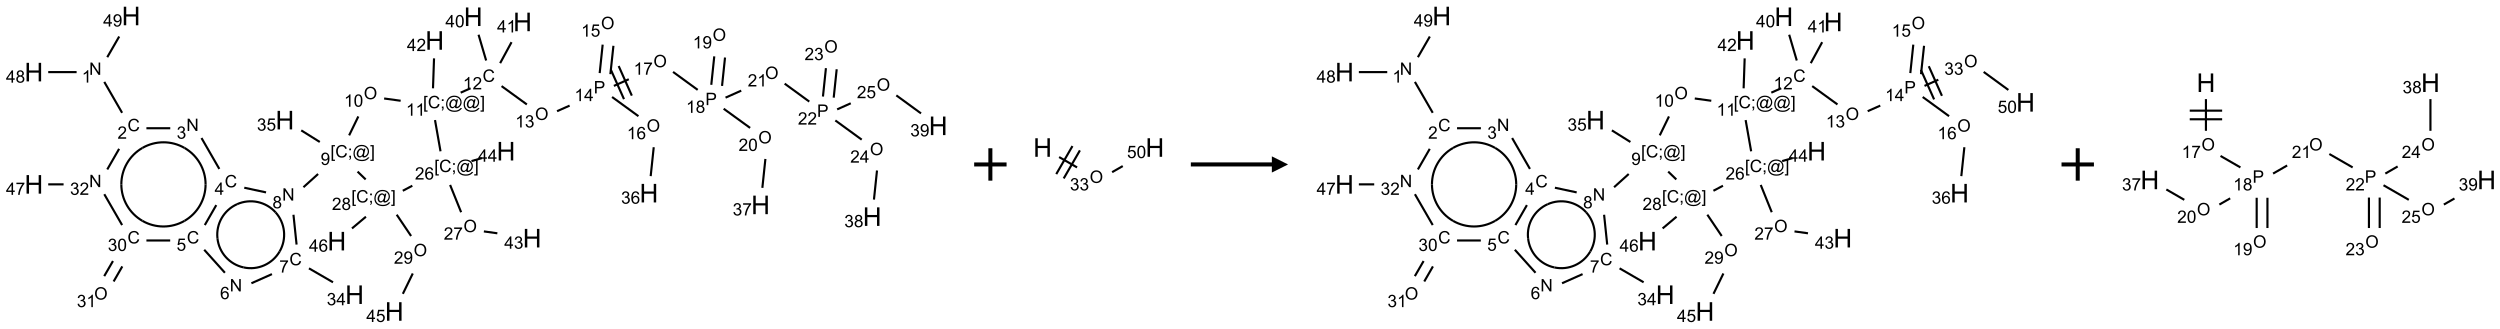 <?xml version="1.0" encoding="UTF-8"?>
<svg xmlns="http://www.w3.org/2000/svg" xmlns:xlink="http://www.w3.org/1999/xlink" width="1543" height="203" viewBox="0 0 1543 203">
<defs>
<g>
<g id="glyph-0-0">
<path d="M 1.332 0 L 1.332 -6.668 L 6.668 -6.668 L 6.668 0 Z M 1.5 -0.168 L 6.5 -0.168 L 6.5 -6.5 L 1.5 -6.5 Z M 1.5 -0.168 "/>
</g>
<g id="glyph-0-1">
<path d="M 0.812 0 L 0.812 -7.637 L 1.848 -7.637 L 5.859 -1.641 L 5.859 -7.637 L 6.828 -7.637 L 6.828 0 L 5.793 0 L 1.781 -6 L 1.781 0 Z M 0.812 0 "/>
</g>
<g id="glyph-0-2">
<path d="M 3.973 0 L 3.035 0 L 3.035 -5.973 C 2.809 -5.758 2.516 -5.543 2.148 -5.328 C 1.781 -5.113 1.453 -4.953 1.16 -4.844 L 1.16 -5.75 C 1.684 -5.996 2.145 -6.297 2.535 -6.645 C 2.93 -6.996 3.207 -7.336 3.371 -7.668 L 3.973 -7.668 Z M 3.973 0 "/>
</g>
<g id="glyph-0-3">
<path d="M 6.27 -2.676 L 7.281 -2.422 C 7.07 -1.594 6.688 -0.961 6.137 -0.523 C 5.586 -0.086 4.914 0.129 4.121 0.129 C 3.297 0.129 2.629 -0.039 2.113 -0.371 C 1.598 -0.707 1.203 -1.191 0.934 -1.828 C 0.664 -2.465 0.531 -3.145 0.531 -3.875 C 0.531 -4.672 0.684 -5.363 0.988 -5.957 C 1.293 -6.547 1.723 -6.996 2.285 -7.305 C 2.844 -7.613 3.461 -7.766 4.137 -7.766 C 4.898 -7.766 5.543 -7.57 6.062 -7.184 C 6.582 -6.793 6.945 -6.246 7.152 -5.543 L 6.156 -5.309 C 5.98 -5.863 5.723 -6.266 5.387 -6.52 C 5.051 -6.773 4.625 -6.902 4.113 -6.902 C 3.527 -6.902 3.039 -6.762 2.645 -6.48 C 2.25 -6.199 1.973 -5.82 1.812 -5.348 C 1.652 -4.871 1.574 -4.383 1.574 -3.879 C 1.574 -3.23 1.668 -2.664 1.855 -2.18 C 2.047 -1.695 2.34 -1.332 2.738 -1.094 C 3.137 -0.855 3.57 -0.734 4.035 -0.734 C 4.602 -0.734 5.082 -0.898 5.473 -1.223 C 5.867 -1.551 6.133 -2.035 6.27 -2.676 Z M 6.27 -2.676 "/>
</g>
<g id="glyph-0-4">
<path d="M 5.371 -0.902 L 5.371 0 L 0.324 0 C 0.316 -0.227 0.352 -0.441 0.434 -0.652 C 0.562 -0.996 0.766 -1.332 1.051 -1.668 C 1.332 -2 1.742 -2.387 2.277 -2.824 C 3.105 -3.504 3.668 -4.043 3.957 -4.441 C 4.25 -4.84 4.395 -5.215 4.395 -5.566 C 4.395 -5.938 4.262 -6.254 3.996 -6.508 C 3.73 -6.762 3.387 -6.891 2.957 -6.891 C 2.508 -6.891 2.145 -6.754 1.875 -6.484 C 1.605 -6.215 1.469 -5.84 1.465 -5.359 L 0.5 -5.457 C 0.566 -6.176 0.812 -6.727 1.246 -7.102 C 1.676 -7.477 2.254 -7.668 2.98 -7.668 C 3.711 -7.668 4.293 -7.465 4.719 -7.059 C 5.145 -6.652 5.359 -6.148 5.359 -5.547 C 5.359 -5.242 5.297 -4.941 5.172 -4.645 C 5.047 -4.352 4.84 -4.039 4.551 -3.715 C 4.262 -3.387 3.777 -2.938 3.105 -2.371 C 2.543 -1.898 2.18 -1.578 2.02 -1.41 C 1.859 -1.242 1.73 -1.07 1.625 -0.902 Z M 5.371 -0.902 "/>
</g>
<g id="glyph-0-5">
<path d="M 0.449 -2.016 L 1.387 -2.141 C 1.492 -1.609 1.676 -1.227 1.934 -0.992 C 2.191 -0.758 2.508 -0.641 2.879 -0.641 C 3.32 -0.641 3.695 -0.793 3.996 -1.098 C 4.301 -1.402 4.453 -1.781 4.453 -2.234 C 4.453 -2.664 4.312 -3.02 4.031 -3.301 C 3.75 -3.578 3.391 -3.719 2.957 -3.719 C 2.781 -3.719 2.562 -3.684 2.297 -3.613 L 2.402 -4.438 C 2.465 -4.43 2.516 -4.426 2.551 -4.426 C 2.949 -4.426 3.312 -4.531 3.629 -4.738 C 3.949 -4.949 4.109 -5.27 4.109 -5.703 C 4.109 -6.047 3.992 -6.332 3.762 -6.559 C 3.527 -6.785 3.227 -6.895 2.859 -6.895 C 2.496 -6.895 2.191 -6.781 1.949 -6.551 C 1.707 -6.324 1.547 -5.98 1.48 -5.52 L 0.543 -5.688 C 0.656 -6.316 0.918 -6.805 1.324 -7.148 C 1.73 -7.492 2.234 -7.668 2.84 -7.668 C 3.254 -7.668 3.641 -7.578 3.988 -7.398 C 4.34 -7.219 4.609 -6.977 4.793 -6.668 C 4.98 -6.359 5.074 -6.031 5.074 -5.684 C 5.074 -5.352 4.984 -5.051 4.809 -4.781 C 4.629 -4.512 4.367 -4.297 4.02 -4.137 C 4.473 -4.031 4.824 -3.816 5.074 -3.488 C 5.324 -3.16 5.449 -2.75 5.449 -2.254 C 5.449 -1.59 5.203 -1.023 4.719 -0.559 C 4.234 -0.098 3.617 0.137 2.875 0.137 C 2.203 0.137 1.648 -0.062 1.207 -0.465 C 0.762 -0.863 0.512 -1.379 0.449 -2.016 Z M 0.449 -2.016 "/>
</g>
<g id="glyph-0-6">
<path d="M 3.449 0 L 3.449 -1.828 L 0.137 -1.828 L 0.137 -2.688 L 3.621 -7.637 L 4.387 -7.637 L 4.387 -2.688 L 5.418 -2.688 L 5.418 -1.828 L 4.387 -1.828 L 4.387 0 Z M 3.449 -2.688 L 3.449 -6.129 L 1.059 -2.688 Z M 3.449 -2.688 "/>
</g>
<g id="glyph-0-7">
<path d="M 0.441 -2 L 1.426 -2.082 C 1.5 -1.605 1.668 -1.242 1.934 -1.004 C 2.199 -0.762 2.52 -0.641 2.895 -0.641 C 3.348 -0.641 3.73 -0.812 4.043 -1.152 C 4.355 -1.492 4.512 -1.941 4.512 -2.504 C 4.512 -3.039 4.359 -3.461 4.059 -3.77 C 3.758 -4.078 3.367 -4.234 2.879 -4.234 C 2.578 -4.234 2.305 -4.164 2.062 -4.027 C 1.82 -3.891 1.629 -3.715 1.488 -3.496 L 0.609 -3.609 L 1.348 -7.531 L 5.145 -7.531 L 5.145 -6.637 L 2.098 -6.637 L 1.688 -4.582 C 2.145 -4.902 2.625 -5.062 3.129 -5.062 C 3.797 -5.062 4.359 -4.832 4.816 -4.371 C 5.277 -3.91 5.504 -3.312 5.504 -2.59 C 5.504 -1.898 5.305 -1.301 4.902 -0.797 C 4.41 -0.18 3.742 0.129 2.895 0.129 C 2.199 0.129 1.633 -0.062 1.195 -0.453 C 0.758 -0.844 0.504 -1.359 0.441 -2 Z M 0.441 -2 "/>
</g>
<g id="glyph-0-8">
<path d="M 5.309 -5.766 L 4.375 -5.691 C 4.293 -6.059 4.172 -6.328 4.02 -6.496 C 3.766 -6.762 3.453 -6.895 3.082 -6.895 C 2.785 -6.895 2.523 -6.812 2.297 -6.645 C 2 -6.43 1.77 -6.117 1.598 -5.703 C 1.43 -5.289 1.34 -4.703 1.332 -3.938 C 1.559 -4.281 1.836 -4.535 2.16 -4.703 C 2.488 -4.871 2.828 -4.953 3.188 -4.953 C 3.812 -4.953 4.344 -4.723 4.785 -4.262 C 5.223 -3.801 5.441 -3.207 5.441 -2.48 C 5.441 -2 5.34 -1.555 5.133 -1.145 C 4.926 -0.73 4.641 -0.418 4.281 -0.199 C 3.922 0.02 3.512 0.129 3.051 0.129 C 2.27 0.129 1.633 -0.156 1.141 -0.73 C 0.648 -1.305 0.402 -2.254 0.402 -3.574 C 0.402 -5.051 0.672 -6.121 1.219 -6.793 C 1.695 -7.375 2.336 -7.668 3.141 -7.668 C 3.742 -7.668 4.234 -7.5 4.617 -7.16 C 5 -6.824 5.23 -6.359 5.309 -5.766 Z M 1.48 -2.473 C 1.48 -2.152 1.547 -1.844 1.684 -1.547 C 1.82 -1.25 2.016 -1.027 2.262 -0.871 C 2.508 -0.719 2.766 -0.641 3.035 -0.641 C 3.434 -0.641 3.773 -0.801 4.059 -1.121 C 4.344 -1.441 4.484 -1.875 4.484 -2.422 C 4.484 -2.949 4.344 -3.367 4.062 -3.668 C 3.781 -3.973 3.426 -4.125 3 -4.125 C 2.578 -4.125 2.219 -3.973 1.922 -3.668 C 1.625 -3.363 1.48 -2.969 1.48 -2.473 Z M 1.48 -2.473 "/>
</g>
<g id="glyph-0-9">
<path d="M 0.504 -6.637 L 0.504 -7.535 L 5.449 -7.535 L 5.449 -6.809 C 4.961 -6.289 4.48 -5.602 4.004 -4.746 C 3.527 -3.887 3.156 -3.004 2.895 -2.098 C 2.707 -1.461 2.59 -0.762 2.535 0 L 1.574 0 C 1.582 -0.602 1.703 -1.328 1.926 -2.176 C 2.152 -3.027 2.477 -3.848 2.898 -4.637 C 3.32 -5.426 3.77 -6.094 4.246 -6.637 Z M 0.504 -6.637 "/>
</g>
<g id="glyph-0-10">
<path d="M 1.887 -4.141 C 1.496 -4.281 1.207 -4.484 1.02 -4.75 C 0.832 -5.016 0.738 -5.328 0.738 -5.699 C 0.738 -6.254 0.938 -6.719 1.34 -7.098 C 1.738 -7.477 2.27 -7.668 2.934 -7.668 C 3.598 -7.668 4.137 -7.473 4.543 -7.086 C 4.949 -6.699 5.152 -6.227 5.152 -5.672 C 5.152 -5.316 5.059 -5.008 4.871 -4.746 C 4.688 -4.484 4.406 -4.281 4.027 -4.141 C 4.496 -3.988 4.852 -3.742 5.098 -3.402 C 5.34 -3.062 5.465 -2.656 5.465 -2.184 C 5.465 -1.531 5.234 -0.98 4.77 -0.535 C 4.309 -0.09 3.703 0.129 2.949 0.129 C 2.195 0.129 1.586 -0.094 1.125 -0.539 C 0.664 -0.984 0.434 -1.543 0.434 -2.207 C 0.434 -2.703 0.559 -3.121 0.809 -3.457 C 1.062 -3.793 1.422 -4.02 1.887 -4.141 Z M 1.699 -5.73 C 1.699 -5.367 1.812 -5.074 2.047 -4.844 C 2.281 -4.613 2.582 -4.5 2.953 -4.5 C 3.312 -4.5 3.609 -4.613 3.84 -4.84 C 4.07 -5.066 4.188 -5.348 4.188 -5.676 C 4.188 -6.02 4.07 -6.309 3.832 -6.543 C 3.594 -6.777 3.297 -6.895 2.941 -6.895 C 2.586 -6.895 2.289 -6.781 2.051 -6.551 C 1.816 -6.324 1.699 -6.047 1.699 -5.73 Z M 1.395 -2.203 C 1.395 -1.938 1.461 -1.676 1.586 -1.426 C 1.711 -1.176 1.902 -0.984 2.152 -0.848 C 2.402 -0.711 2.672 -0.641 2.957 -0.641 C 3.406 -0.641 3.777 -0.785 4.066 -1.074 C 4.359 -1.363 4.504 -1.727 4.504 -2.172 C 4.504 -2.625 4.355 -2.996 4.055 -3.293 C 3.754 -3.586 3.379 -3.734 2.926 -3.734 C 2.484 -3.734 2.121 -3.59 1.832 -3.297 C 1.543 -3.004 1.395 -2.641 1.395 -2.203 Z M 1.395 -2.203 "/>
</g>
<g id="glyph-0-11">
<path d="M 0.723 2.121 L 0.723 -7.637 L 2.793 -7.637 L 2.793 -6.859 L 1.66 -6.859 L 1.66 1.344 L 2.793 1.344 L 2.793 2.121 Z M 0.723 2.121 "/>
</g>
<g id="glyph-0-12">
<path d="M 0.949 -4.465 L 0.949 -5.531 L 2.016 -5.531 L 2.016 -4.465 Z M 0.949 0 L 0.949 -1.066 L 2.016 -1.066 L 2.016 0 C 2.016 0.391 1.945 0.711 1.809 0.949 C 1.668 1.191 1.449 1.379 1.145 1.512 L 0.887 1.109 C 1.082 1.023 1.23 0.895 1.324 0.727 C 1.418 0.559 1.469 0.316 1.48 0 Z M 0.949 0 "/>
</g>
<g id="glyph-0-13">
<path d="M 6.047 -0.848 C 5.82 -0.59 5.57 -0.379 5.289 -0.223 C 5.008 -0.062 4.73 0.016 4.449 0.016 C 4.141 0.016 3.84 -0.074 3.547 -0.254 C 3.254 -0.434 3.02 -0.715 2.836 -1.09 C 2.652 -1.465 2.562 -1.875 2.562 -2.324 C 2.562 -2.875 2.703 -3.43 2.988 -3.98 C 3.27 -4.535 3.621 -4.953 4.043 -5.23 C 4.461 -5.508 4.871 -5.645 5.266 -5.645 C 5.566 -5.645 5.855 -5.566 6.129 -5.41 C 6.402 -5.25 6.641 -5.012 6.84 -4.688 L 7.016 -5.496 L 7.949 -5.496 L 7.199 -2 C 7.094 -1.516 7.043 -1.246 7.043 -1.191 C 7.043 -1.098 7.078 -1.02 7.148 -0.949 C 7.219 -0.883 7.305 -0.848 7.406 -0.848 C 7.59 -0.848 7.832 -0.953 8.129 -1.168 C 8.527 -1.445 8.84 -1.816 9.07 -2.285 C 9.301 -2.75 9.418 -3.234 9.418 -3.73 C 9.418 -4.309 9.27 -4.852 8.973 -5.355 C 8.676 -5.859 8.23 -6.262 7.645 -6.562 C 7.055 -6.863 6.406 -7.016 5.691 -7.016 C 4.879 -7.016 4.137 -6.824 3.465 -6.445 C 2.793 -6.066 2.273 -5.52 1.902 -4.809 C 1.535 -4.098 1.348 -3.34 1.348 -2.527 C 1.348 -1.676 1.535 -0.941 1.902 -0.328 C 2.273 0.285 2.809 0.742 3.508 1.035 C 4.207 1.328 4.984 1.473 5.832 1.473 C 6.742 1.473 7.504 1.32 8.121 1.016 C 8.734 0.711 9.195 0.34 9.5 -0.098 L 10.441 -0.098 C 10.266 0.266 9.961 0.637 9.531 1.016 C 9.102 1.395 8.59 1.695 7.996 1.914 C 7.402 2.133 6.688 2.246 5.848 2.246 C 5.078 2.246 4.367 2.145 3.715 1.949 C 3.066 1.75 2.512 1.453 2.051 1.055 C 1.594 0.656 1.25 0.199 1.016 -0.316 C 0.723 -0.973 0.578 -1.684 0.578 -2.441 C 0.578 -3.289 0.75 -4.098 1.098 -4.863 C 1.523 -5.805 2.125 -6.527 2.902 -7.027 C 3.684 -7.527 4.629 -7.777 5.738 -7.777 C 6.602 -7.777 7.375 -7.602 8.059 -7.246 C 8.746 -6.895 9.285 -6.371 9.684 -5.672 C 10.02 -5.07 10.188 -4.418 10.188 -3.715 C 10.188 -2.707 9.832 -1.812 9.125 -1.031 C 8.492 -0.328 7.801 0.02 7.051 0.02 C 6.812 0.02 6.617 -0.016 6.473 -0.09 C 6.324 -0.16 6.215 -0.266 6.145 -0.402 C 6.102 -0.488 6.066 -0.637 6.047 -0.848 Z M 3.527 -2.262 C 3.527 -1.785 3.641 -1.414 3.863 -1.152 C 4.09 -0.887 4.348 -0.754 4.641 -0.754 C 4.836 -0.754 5.039 -0.812 5.254 -0.93 C 5.469 -1.047 5.676 -1.219 5.871 -1.449 C 6.066 -1.676 6.23 -1.969 6.355 -2.32 C 6.48 -2.672 6.543 -3.027 6.543 -3.379 C 6.543 -3.852 6.426 -4.219 6.191 -4.48 C 5.957 -4.738 5.672 -4.871 5.332 -4.871 C 5.109 -4.871 4.902 -4.812 4.707 -4.699 C 4.512 -4.586 4.32 -4.406 4.137 -4.156 C 3.953 -3.906 3.805 -3.602 3.691 -3.246 C 3.582 -2.887 3.527 -2.559 3.527 -2.262 Z M 3.527 -2.262 "/>
</g>
<g id="glyph-0-14">
<path d="M 2.27 2.121 L 0.203 2.121 L 0.203 1.344 L 1.332 1.344 L 1.332 -6.859 L 0.203 -6.859 L 0.203 -7.637 L 2.27 -7.637 Z M 2.27 2.121 "/>
</g>
<g id="glyph-0-15">
<path d="M 0.582 -1.766 L 1.484 -1.848 C 1.562 -1.426 1.707 -1.117 1.922 -0.926 C 2.137 -0.734 2.414 -0.641 2.75 -0.641 C 3.039 -0.641 3.289 -0.707 3.508 -0.84 C 3.727 -0.973 3.902 -1.148 4.043 -1.367 C 4.18 -1.586 4.297 -1.887 4.391 -2.262 C 4.484 -2.637 4.531 -3.016 4.531 -3.406 C 4.531 -3.449 4.531 -3.512 4.527 -3.594 C 4.34 -3.297 4.082 -3.055 3.758 -2.867 C 3.434 -2.68 3.082 -2.59 2.703 -2.59 C 2.07 -2.59 1.535 -2.816 1.098 -3.277 C 0.66 -3.734 0.441 -4.34 0.441 -5.09 C 0.441 -5.863 0.672 -6.484 1.129 -6.957 C 1.586 -7.43 2.156 -7.668 2.844 -7.668 C 3.34 -7.668 3.793 -7.531 4.207 -7.266 C 4.617 -7 4.93 -6.617 5.145 -6.121 C 5.355 -5.629 5.465 -4.91 5.465 -3.973 C 5.465 -2.996 5.359 -2.223 5.145 -1.645 C 4.934 -1.066 4.617 -0.625 4.199 -0.324 C 3.781 -0.02 3.293 0.129 2.73 0.129 C 2.133 0.129 1.645 -0.035 1.266 -0.367 C 0.887 -0.699 0.66 -1.164 0.582 -1.766 Z M 4.422 -5.137 C 4.422 -5.676 4.277 -6.102 3.992 -6.418 C 3.707 -6.734 3.359 -6.891 2.957 -6.891 C 2.543 -6.891 2.18 -6.719 1.871 -6.379 C 1.562 -6.039 1.406 -5.598 1.406 -5.059 C 1.406 -4.57 1.555 -4.176 1.848 -3.871 C 2.141 -3.566 2.5 -3.418 2.934 -3.418 C 3.367 -3.418 3.723 -3.57 4.004 -3.871 C 4.281 -4.176 4.422 -4.598 4.422 -5.137 Z M 4.422 -5.137 "/>
</g>
<g id="glyph-0-16">
<path d="M 0.516 -3.719 C 0.516 -4.984 0.855 -5.977 1.535 -6.695 C 2.215 -7.414 3.094 -7.77 4.172 -7.77 C 4.875 -7.77 5.512 -7.602 6.078 -7.266 C 6.645 -6.93 7.074 -6.461 7.371 -5.855 C 7.668 -5.254 7.816 -4.57 7.816 -3.809 C 7.816 -3.035 7.66 -2.34 7.348 -1.73 C 7.035 -1.117 6.594 -0.656 6.02 -0.34 C 5.449 -0.027 4.828 0.129 4.168 0.129 C 3.449 0.129 2.805 -0.043 2.238 -0.391 C 1.672 -0.738 1.246 -1.211 0.953 -1.812 C 0.66 -2.414 0.516 -3.047 0.516 -3.719 Z M 1.559 -3.703 C 1.559 -2.781 1.805 -2.059 2.301 -1.527 C 2.793 -1 3.414 -0.734 4.16 -0.734 C 4.922 -0.734 5.547 -1 6.039 -1.535 C 6.531 -2.07 6.777 -2.828 6.777 -3.812 C 6.777 -4.434 6.672 -4.977 6.461 -5.441 C 6.25 -5.902 5.945 -6.262 5.539 -6.52 C 5.133 -6.773 4.68 -6.902 4.176 -6.902 C 3.461 -6.902 2.848 -6.656 2.332 -6.164 C 1.816 -5.672 1.559 -4.852 1.559 -3.703 Z M 1.559 -3.703 "/>
</g>
<g id="glyph-0-17">
<path d="M 0.441 -3.766 C 0.441 -4.668 0.535 -5.395 0.723 -5.945 C 0.906 -6.496 1.184 -6.922 1.551 -7.219 C 1.918 -7.516 2.375 -7.668 2.934 -7.668 C 3.344 -7.668 3.703 -7.586 4.012 -7.418 C 4.32 -7.254 4.574 -7.016 4.777 -6.707 C 4.977 -6.395 5.137 -6.016 5.25 -5.57 C 5.363 -5.125 5.422 -4.523 5.422 -3.766 C 5.422 -2.871 5.328 -2.148 5.145 -1.598 C 4.961 -1.047 4.688 -0.621 4.32 -0.32 C 3.953 -0.02 3.492 0.129 2.934 0.129 C 2.195 0.129 1.617 -0.133 1.199 -0.66 C 0.695 -1.297 0.441 -2.332 0.441 -3.766 Z M 1.406 -3.766 C 1.406 -2.512 1.555 -1.68 1.848 -1.262 C 2.141 -0.848 2.5 -0.641 2.934 -0.641 C 3.363 -0.641 3.727 -0.848 4.02 -1.266 C 4.312 -1.684 4.457 -2.516 4.457 -3.766 C 4.457 -5.023 4.312 -5.859 4.02 -6.27 C 3.727 -6.684 3.359 -6.891 2.922 -6.891 C 2.492 -6.891 2.148 -6.707 1.891 -6.344 C 1.566 -5.879 1.406 -5.02 1.406 -3.766 Z M 1.406 -3.766 "/>
</g>
<g id="glyph-0-18">
<path d="M 0.824 0 L 0.824 -7.637 L 3.703 -7.637 C 4.211 -7.637 4.598 -7.609 4.863 -7.562 C 5.238 -7.5 5.555 -7.383 5.809 -7.207 C 6.062 -7.031 6.266 -6.785 6.418 -6.469 C 6.574 -6.152 6.652 -5.805 6.652 -5.426 C 6.652 -4.777 6.445 -4.227 6.031 -3.777 C 5.617 -3.328 4.871 -3.105 3.793 -3.105 L 1.832 -3.105 L 1.832 0 Z M 1.832 -4.004 L 3.809 -4.004 C 4.461 -4.004 4.922 -4.125 5.199 -4.371 C 5.473 -4.613 5.609 -4.953 5.609 -5.395 C 5.609 -5.715 5.527 -5.988 5.367 -6.215 C 5.207 -6.441 4.992 -6.594 4.73 -6.668 C 4.559 -6.711 4.246 -6.734 3.785 -6.734 L 1.832 -6.734 Z M 1.832 -4.004 "/>
</g>
<g id="glyph-1-0">
<path d="M 2 0 L 2 -10 L 10 -10 L 10 0 Z M 2.25 -0.25 L 9.75 -0.25 L 9.75 -9.75 L 2.25 -9.75 Z M 2.25 -0.25 "/>
</g>
<g id="glyph-1-1">
<path d="M 1.281 0 L 1.281 -11.453 L 2.797 -11.453 L 2.797 -6.75 L 8.75 -6.75 L 8.75 -11.453 L 10.266 -11.453 L 10.266 0 L 8.75 0 L 8.75 -5.398 L 2.797 -5.398 L 2.797 0 Z M 1.281 0 "/>
</g>
</g>
</defs>
<path fill="none" stroke-width="0.033" stroke-linecap="butt" stroke-linejoin="miter" stroke="rgb(0%, 0%, 0%)" stroke-opacity="1" stroke-miterlimit="10" d="M 1.087 1.017 L 1.362 1.494 " transform="matrix(40, 0, 0, 40, 20.885, 9.867)"/>
<path fill="none" stroke-width="0.033" stroke-linecap="butt" stroke-linejoin="miter" stroke="rgb(0%, 0%, 0%)" stroke-opacity="1" stroke-miterlimit="10" d="M 1.737 1.732 L 2.105 1.732 " transform="matrix(40, 0, 0, 40, 20.885, 9.867)"/>
<path fill="none" stroke-width="0.033" stroke-linecap="butt" stroke-linejoin="miter" stroke="rgb(0%, 0%, 0%)" stroke-opacity="1" stroke-miterlimit="10" d="M 2.587 1.883 L 2.862 2.36 " transform="matrix(40, 0, 0, 40, 20.885, 9.867)"/>
<path fill="none" stroke-width="0.033" stroke-linecap="butt" stroke-linejoin="miter" stroke="rgb(0%, 0%, 0%)" stroke-opacity="1" stroke-miterlimit="10" d="M 2.815 2.918 L 2.638 3.226 " transform="matrix(40, 0, 0, 40, 20.885, 9.867)"/>
<path fill="none" stroke-width="0.033" stroke-linecap="butt" stroke-linejoin="miter" stroke="rgb(0%, 0%, 0%)" stroke-opacity="1" stroke-miterlimit="10" d="M 2.629 3.607 L 2.948 3.962 " transform="matrix(40, 0, 0, 40, 20.885, 9.867)"/>
<path fill="none" stroke-width="0.033" stroke-linecap="butt" stroke-linejoin="miter" stroke="rgb(0%, 0%, 0%)" stroke-opacity="1" stroke-miterlimit="10" d="M 3.357 4.124 L 3.674 3.983 " transform="matrix(40, 0, 0, 40, 20.885, 9.867)"/>
<path fill="none" stroke-width="0.033" stroke-linecap="butt" stroke-linejoin="miter" stroke="rgb(0%, 0%, 0%)" stroke-opacity="1" stroke-miterlimit="10" d="M 4.245 3.894 L 4.616 4.109 " transform="matrix(40, 0, 0, 40, 20.885, 9.867)"/>
<path fill="none" stroke-width="0.033" stroke-linecap="butt" stroke-linejoin="miter" stroke="rgb(0%, 0%, 0%)" stroke-opacity="1" stroke-miterlimit="10" d="M 4.054 3.527 L 4.006 3.067 " transform="matrix(40, 0, 0, 40, 20.885, 9.867)"/>
<path fill="none" stroke-width="0.033" stroke-linecap="butt" stroke-linejoin="miter" stroke="rgb(0%, 0%, 0%)" stroke-opacity="1" stroke-miterlimit="10" d="M 3.583 2.722 L 3.247 2.65 " transform="matrix(40, 0, 0, 40, 20.885, 9.867)"/>
<path fill="none" stroke-width="0.033" stroke-linecap="butt" stroke-linejoin="miter" stroke="rgb(0%, 0%, 0%)" stroke-opacity="1" stroke-miterlimit="10" d="M 4.16 2.642 L 4.386 2.438 " transform="matrix(40, 0, 0, 40, 20.885, 9.867)"/>
<path fill="none" stroke-width="0.033" stroke-linecap="butt" stroke-linejoin="miter" stroke="rgb(0%, 0%, 0%)" stroke-opacity="1" stroke-miterlimit="10" d="M 4.412 1.944 L 4.126 1.765 " transform="matrix(40, 0, 0, 40, 20.885, 9.867)"/>
<path fill="none" stroke-width="0.033" stroke-linecap="butt" stroke-linejoin="miter" stroke="rgb(0%, 0%, 0%)" stroke-opacity="1" stroke-miterlimit="10" d="M 4.865 1.842 L 5.007 1.55 " transform="matrix(40, 0, 0, 40, 20.885, 9.867)"/>
<path fill="none" stroke-width="0.033" stroke-linecap="butt" stroke-linejoin="miter" stroke="rgb(0%, 0%, 0%)" stroke-opacity="1" stroke-miterlimit="10" d="M 5.405 1.273 L 5.66 1.308 " transform="matrix(40, 0, 0, 40, 20.885, 9.867)"/>
<path fill="none" stroke-width="0.033" stroke-linecap="butt" stroke-linejoin="miter" stroke="rgb(0%, 0%, 0%)" stroke-opacity="1" stroke-miterlimit="10" d="M 6.586 1.183 L 6.739 1.115 " transform="matrix(40, 0, 0, 40, 20.885, 9.867)"/>
<path fill="none" stroke-width="0.033" stroke-linecap="butt" stroke-linejoin="miter" stroke="rgb(0%, 0%, 0%)" stroke-opacity="1" stroke-miterlimit="10" d="M 7.217 1.082 L 7.607 1.365 " transform="matrix(40, 0, 0, 40, 20.885, 9.867)"/>
<path fill="none" stroke-width="0.033" stroke-linecap="butt" stroke-linejoin="miter" stroke="rgb(0%, 0%, 0%)" stroke-opacity="1" stroke-miterlimit="10" d="M 8.073 1.469 L 8.267 1.383 " transform="matrix(40, 0, 0, 40, 20.885, 9.867)"/>
<path fill="none" stroke-width="0.033" stroke-linecap="butt" stroke-linejoin="miter" stroke="rgb(0%, 0%, 0%)" stroke-opacity="1" stroke-miterlimit="10" d="M 8.896 0.898 L 8.943 0.46 " transform="matrix(40, 0, 0, 40, 20.885, 9.867)"/>
<path fill="none" stroke-width="0.033" stroke-linecap="butt" stroke-linejoin="miter" stroke="rgb(0%, 0%, 0%)" stroke-opacity="1" stroke-miterlimit="10" d="M 8.731 0.881 L 8.777 0.442 " transform="matrix(40, 0, 0, 40, 20.885, 9.867)"/>
<path fill="none" stroke-width="0.033" stroke-linecap="butt" stroke-linejoin="miter" stroke="rgb(0%, 0%, 0%)" stroke-opacity="1" stroke-miterlimit="10" d="M 8.922 1.25 L 9.329 1.546 " transform="matrix(40, 0, 0, 40, 20.885, 9.867)"/>
<path fill="none" stroke-width="0.033" stroke-linecap="butt" stroke-linejoin="miter" stroke="rgb(0%, 0%, 0%)" stroke-opacity="1" stroke-miterlimit="10" d="M 9.565 2.025 L 9.518 2.471 " transform="matrix(40, 0, 0, 40, 20.885, 9.867)"/>
<path fill="none" stroke-width="0.033" stroke-linecap="butt" stroke-linejoin="miter" stroke="rgb(0%, 0%, 0%)" stroke-opacity="1" stroke-miterlimit="10" d="M 8.95 1.079 L 9.18 0.976 " transform="matrix(40, 0, 0, 40, 20.885, 9.867)"/>
<path fill="none" stroke-width="0.033" stroke-linecap="butt" stroke-linejoin="miter" stroke="rgb(0%, 0%, 0%)" stroke-opacity="1" stroke-miterlimit="10" d="M 9.227 1.229 L 9.024 0.772 " transform="matrix(40, 0, 0, 40, 20.885, 9.867)"/>
<path fill="none" stroke-width="0.033" stroke-linecap="butt" stroke-linejoin="miter" stroke="rgb(0%, 0%, 0%)" stroke-opacity="1" stroke-miterlimit="10" d="M 9.106 1.283 L 8.902 0.826 " transform="matrix(40, 0, 0, 40, 20.885, 9.867)"/>
<path fill="none" stroke-width="0.033" stroke-linecap="butt" stroke-linejoin="miter" stroke="rgb(0%, 0%, 0%)" stroke-opacity="1" stroke-miterlimit="10" d="M 9.863 0.863 L 10.243 1.14 " transform="matrix(40, 0, 0, 40, 20.885, 9.867)"/>
<path fill="none" stroke-width="0.033" stroke-linecap="butt" stroke-linejoin="miter" stroke="rgb(0%, 0%, 0%)" stroke-opacity="1" stroke-miterlimit="10" d="M 10.619 1.079 L 10.665 0.641 " transform="matrix(40, 0, 0, 40, 20.885, 9.867)"/>
<path fill="none" stroke-width="0.033" stroke-linecap="butt" stroke-linejoin="miter" stroke="rgb(0%, 0%, 0%)" stroke-opacity="1" stroke-miterlimit="10" d="M 10.453 1.062 L 10.499 0.623 " transform="matrix(40, 0, 0, 40, 20.885, 9.867)"/>
<path fill="none" stroke-width="0.033" stroke-linecap="butt" stroke-linejoin="miter" stroke="rgb(0%, 0%, 0%)" stroke-opacity="1" stroke-miterlimit="10" d="M 10.644 1.431 L 11.052 1.727 " transform="matrix(40, 0, 0, 40, 20.885, 9.867)"/>
<path fill="none" stroke-width="0.033" stroke-linecap="butt" stroke-linejoin="miter" stroke="rgb(0%, 0%, 0%)" stroke-opacity="1" stroke-miterlimit="10" d="M 11.288 2.206 L 11.241 2.652 " transform="matrix(40, 0, 0, 40, 20.885, 9.867)"/>
<path fill="none" stroke-width="0.033" stroke-linecap="butt" stroke-linejoin="miter" stroke="rgb(0%, 0%, 0%)" stroke-opacity="1" stroke-miterlimit="10" d="M 10.673 1.26 L 10.915 1.152 " transform="matrix(40, 0, 0, 40, 20.885, 9.867)"/>
<path fill="none" stroke-width="0.033" stroke-linecap="butt" stroke-linejoin="miter" stroke="rgb(0%, 0%, 0%)" stroke-opacity="1" stroke-miterlimit="10" d="M 11.585 1.044 L 11.965 1.321 " transform="matrix(40, 0, 0, 40, 20.885, 9.867)"/>
<path fill="none" stroke-width="0.033" stroke-linecap="butt" stroke-linejoin="miter" stroke="rgb(0%, 0%, 0%)" stroke-opacity="1" stroke-miterlimit="10" d="M 12.342 1.26 L 12.388 0.822 " transform="matrix(40, 0, 0, 40, 20.885, 9.867)"/>
<path fill="none" stroke-width="0.033" stroke-linecap="butt" stroke-linejoin="miter" stroke="rgb(0%, 0%, 0%)" stroke-opacity="1" stroke-miterlimit="10" d="M 12.176 1.243 L 12.222 0.805 " transform="matrix(40, 0, 0, 40, 20.885, 9.867)"/>
<path fill="none" stroke-width="0.033" stroke-linecap="butt" stroke-linejoin="miter" stroke="rgb(0%, 0%, 0%)" stroke-opacity="1" stroke-miterlimit="10" d="M 12.367 1.612 L 12.774 1.908 " transform="matrix(40, 0, 0, 40, 20.885, 9.867)"/>
<path fill="none" stroke-width="0.033" stroke-linecap="butt" stroke-linejoin="miter" stroke="rgb(0%, 0%, 0%)" stroke-opacity="1" stroke-miterlimit="10" d="M 13.01 2.384 L 12.963 2.833 " transform="matrix(40, 0, 0, 40, 20.885, 9.867)"/>
<path fill="none" stroke-width="0.033" stroke-linecap="butt" stroke-linejoin="miter" stroke="rgb(0%, 0%, 0%)" stroke-opacity="1" stroke-miterlimit="10" d="M 12.395 1.441 L 12.605 1.347 " transform="matrix(40, 0, 0, 40, 20.885, 9.867)"/>
<path fill="none" stroke-width="0.033" stroke-linecap="butt" stroke-linejoin="miter" stroke="rgb(0%, 0%, 0%)" stroke-opacity="1" stroke-miterlimit="10" d="M 13.308 1.225 L 13.689 1.503 " transform="matrix(40, 0, 0, 40, 20.885, 9.867)"/>
<path fill="none" stroke-width="0.033" stroke-linecap="butt" stroke-linejoin="miter" stroke="rgb(0%, 0%, 0%)" stroke-opacity="1" stroke-miterlimit="10" d="M 6.979 0.687 L 6.862 0.289 " transform="matrix(40, 0, 0, 40, 20.885, 9.867)"/>
<path fill="none" stroke-width="0.033" stroke-linecap="butt" stroke-linejoin="miter" stroke="rgb(0%, 0%, 0%)" stroke-opacity="1" stroke-miterlimit="10" d="M 7.195 0.728 L 7.371 0.404 " transform="matrix(40, 0, 0, 40, 20.885, 9.867)"/>
<path fill="none" stroke-width="0.033" stroke-linecap="butt" stroke-linejoin="miter" stroke="rgb(0%, 0%, 0%)" stroke-opacity="1" stroke-miterlimit="10" d="M 6.159 1.116 L 6.175 0.654 " transform="matrix(40, 0, 0, 40, 20.885, 9.867)"/>
<path fill="none" stroke-width="0.033" stroke-linecap="butt" stroke-linejoin="miter" stroke="rgb(0%, 0%, 0%)" stroke-opacity="1" stroke-miterlimit="10" d="M 6.19 1.606 L 6.275 2.088 " transform="matrix(40, 0, 0, 40, 20.885, 9.867)"/>
<path fill="none" stroke-width="0.033" stroke-linecap="butt" stroke-linejoin="miter" stroke="rgb(0%, 0%, 0%)" stroke-opacity="1" stroke-miterlimit="10" d="M 6.423 2.607 L 6.593 3.028 " transform="matrix(40, 0, 0, 40, 20.885, 9.867)"/>
<path fill="none" stroke-width="0.033" stroke-linecap="butt" stroke-linejoin="miter" stroke="rgb(0%, 0%, 0%)" stroke-opacity="1" stroke-miterlimit="10" d="M 6.944 3.324 L 7.152 3.353 " transform="matrix(40, 0, 0, 40, 20.885, 9.867)"/>
<path fill="none" stroke-width="0.033" stroke-linecap="butt" stroke-linejoin="miter" stroke="rgb(0%, 0%, 0%)" stroke-opacity="1" stroke-miterlimit="10" d="M 6.753 2.239 L 6.913 2.193 " transform="matrix(40, 0, 0, 40, 20.885, 9.867)"/>
<path fill="none" stroke-width="0.033" stroke-linecap="butt" stroke-linejoin="miter" stroke="rgb(0%, 0%, 0%)" stroke-opacity="1" stroke-miterlimit="10" d="M 5.84 2.619 L 5.693 2.697 " transform="matrix(40, 0, 0, 40, 20.885, 9.867)"/>
<path fill="none" stroke-width="0.033" stroke-linecap="butt" stroke-linejoin="miter" stroke="rgb(0%, 0%, 0%)" stroke-opacity="1" stroke-miterlimit="10" d="M 5.12 2.522 L 4.995 2.401 " transform="matrix(40, 0, 0, 40, 20.885, 9.867)"/>
<path fill="none" stroke-width="0.033" stroke-linecap="butt" stroke-linejoin="miter" stroke="rgb(0%, 0%, 0%)" stroke-opacity="1" stroke-miterlimit="10" d="M 5.599 3.066 L 5.821 3.395 " transform="matrix(40, 0, 0, 40, 20.885, 9.867)"/>
<path fill="none" stroke-width="0.033" stroke-linecap="butt" stroke-linejoin="miter" stroke="rgb(0%, 0%, 0%)" stroke-opacity="1" stroke-miterlimit="10" d="M 5.847 3.973 L 5.694 4.287 " transform="matrix(40, 0, 0, 40, 20.885, 9.867)"/>
<path fill="none" stroke-width="0.033" stroke-linecap="butt" stroke-linejoin="miter" stroke="rgb(0%, 0%, 0%)" stroke-opacity="1" stroke-miterlimit="10" d="M 5.124 3.097 L 4.909 3.278 " transform="matrix(40, 0, 0, 40, 20.885, 9.867)"/>
<path fill="none" stroke-width="0.033" stroke-linecap="butt" stroke-linejoin="miter" stroke="rgb(0%, 0%, 0%)" stroke-opacity="1" stroke-miterlimit="10" d="M 2.104 3.464 L 1.737 3.464 " transform="matrix(40, 0, 0, 40, 20.885, 9.867)"/>
<path fill="none" stroke-width="0.033" stroke-linecap="butt" stroke-linejoin="miter" stroke="rgb(0%, 0%, 0%)" stroke-opacity="1" stroke-miterlimit="10" d="M 1.221 3.781 L 1.086 4.014 " transform="matrix(40, 0, 0, 40, 20.885, 9.867)"/>
<path fill="none" stroke-width="0.033" stroke-linecap="butt" stroke-linejoin="miter" stroke="rgb(0%, 0%, 0%)" stroke-opacity="1" stroke-miterlimit="10" d="M 1.365 3.864 L 1.231 4.097 " transform="matrix(40, 0, 0, 40, 20.885, 9.867)"/>
<path fill="none" stroke-width="0.033" stroke-linecap="butt" stroke-linejoin="miter" stroke="rgb(0%, 0%, 0%)" stroke-opacity="1" stroke-miterlimit="10" d="M 1.362 3.226 L 1.087 2.75 " transform="matrix(40, 0, 0, 40, 20.885, 9.867)"/>
<path fill="none" stroke-width="0.033" stroke-linecap="butt" stroke-linejoin="miter" stroke="rgb(0%, 0%, 0%)" stroke-opacity="1" stroke-miterlimit="10" d="M 1.133 2.368 L 1.316 2.05 " transform="matrix(40, 0, 0, 40, 20.885, 9.867)"/>
<path fill="none" stroke-width="0.033" stroke-linecap="butt" stroke-linejoin="miter" stroke="rgb(0%, 0%, 0%)" stroke-opacity="1" stroke-miterlimit="10" d="M 0.459 2.598 L 0.222 2.598 " transform="matrix(40, 0, 0, 40, 20.885, 9.867)"/>
<path fill="none" stroke-width="0.033" stroke-linecap="butt" stroke-linejoin="miter" stroke="rgb(0%, 0%, 0%)" stroke-opacity="1" stroke-miterlimit="10" d="M 0.66 0.866 L 0.222 0.866 " transform="matrix(40, 0, 0, 40, 20.885, 9.867)"/>
<path fill="none" stroke-width="0.033" stroke-linecap="butt" stroke-linejoin="miter" stroke="rgb(0%, 0%, 0%)" stroke-opacity="1" stroke-miterlimit="10" d="M 1.133 0.636 L 1.317 0.317 " transform="matrix(40, 0, 0, 40, 20.885, 9.867)"/>
<path fill="none" stroke-width="0.033" stroke-linecap="butt" stroke-linejoin="miter" stroke="rgb(0%, 0%, 0%)" stroke-opacity="1" stroke-miterlimit="10" d="M 1.675 2.036 C 1.876 1.92 2.124 1.92 2.325 2.036 " transform="matrix(40, 0, 0, 40, 20.885, 9.867)"/>
<path fill="none" stroke-width="0.033" stroke-linecap="butt" stroke-linejoin="miter" stroke="rgb(0%, 0%, 0%)" stroke-opacity="1" stroke-miterlimit="10" d="M 1.35 2.598 C 1.35 2.366 1.474 2.152 1.675 2.036 " transform="matrix(40, 0, 0, 40, 20.885, 9.867)"/>
<path fill="none" stroke-width="0.033" stroke-linecap="butt" stroke-linejoin="miter" stroke="rgb(0%, 0%, 0%)" stroke-opacity="1" stroke-miterlimit="10" d="M 1.675 3.161 C 1.474 3.045 1.35 2.83 1.35 2.598 " transform="matrix(40, 0, 0, 40, 20.885, 9.867)"/>
<path fill="none" stroke-width="0.033" stroke-linecap="butt" stroke-linejoin="miter" stroke="rgb(0%, 0%, 0%)" stroke-opacity="1" stroke-miterlimit="10" d="M 2.325 3.161 C 2.124 3.277 1.876 3.277 1.675 3.161 " transform="matrix(40, 0, 0, 40, 20.885, 9.867)"/>
<path fill="none" stroke-width="0.033" stroke-linecap="butt" stroke-linejoin="miter" stroke="rgb(0%, 0%, 0%)" stroke-opacity="1" stroke-miterlimit="10" d="M 2.65 2.598 C 2.65 2.83 2.526 3.045 2.325 3.161 " transform="matrix(40, 0, 0, 40, 20.885, 9.867)"/>
<path fill="none" stroke-width="0.033" stroke-linecap="butt" stroke-linejoin="miter" stroke="rgb(0%, 0%, 0%)" stroke-opacity="1" stroke-miterlimit="10" d="M 2.325 2.036 C 2.526 2.152 2.65 2.366 2.65 2.598 " transform="matrix(40, 0, 0, 40, 20.885, 9.867)"/>
<path fill="none" stroke-width="0.033" stroke-linecap="butt" stroke-linejoin="miter" stroke="rgb(0%, 0%, 0%)" stroke-opacity="1" stroke-miterlimit="10" d="M 2.833 3.429 C 2.809 3.207 2.932 2.995 3.136 2.904 " transform="matrix(40, 0, 0, 40, 20.885, 9.867)"/>
<path fill="none" stroke-width="0.033" stroke-linecap="butt" stroke-linejoin="miter" stroke="rgb(0%, 0%, 0%)" stroke-opacity="1" stroke-miterlimit="10" d="M 3.239 3.88 C 3.02 3.834 2.856 3.652 2.833 3.429 " transform="matrix(40, 0, 0, 40, 20.885, 9.867)"/>
<path fill="none" stroke-width="0.033" stroke-linecap="butt" stroke-linejoin="miter" stroke="rgb(0%, 0%, 0%)" stroke-opacity="1" stroke-miterlimit="10" d="M 3.793 3.633 C 3.681 3.827 3.457 3.927 3.239 3.88 " transform="matrix(40, 0, 0, 40, 20.885, 9.867)"/>
<path fill="none" stroke-width="0.033" stroke-linecap="butt" stroke-linejoin="miter" stroke="rgb(0%, 0%, 0%)" stroke-opacity="1" stroke-miterlimit="10" d="M 3.73 3.03 C 3.879 3.196 3.905 3.44 3.793 3.633 " transform="matrix(40, 0, 0, 40, 20.885, 9.867)"/>
<path fill="none" stroke-width="0.033" stroke-linecap="butt" stroke-linejoin="miter" stroke="rgb(0%, 0%, 0%)" stroke-opacity="1" stroke-miterlimit="10" d="M 3.136 2.904 C 3.34 2.813 3.58 2.864 3.73 3.03 " transform="matrix(40, 0, 0, 40, 20.885, 9.867)"/>
<g fill="rgb(0%, 0%, 0%)" fill-opacity="1">
<use xlink:href="#glyph-0-1" x="55.012" y="46.219"/>
</g>
<g fill="rgb(0%, 0%, 0%)" fill-opacity="1">
<use xlink:href="#glyph-0-2" x="50.512" y="50.988"/>
</g>
<g fill="rgb(0%, 0%, 0%)" fill-opacity="1">
<use xlink:href="#glyph-0-3" x="78.668" y="80.992"/>
</g>
<g fill="rgb(0%, 0%, 0%)" fill-opacity="1">
<use xlink:href="#glyph-0-4" x="72.496" y="85.629"/>
</g>
<g fill="rgb(0%, 0%, 0%)" fill-opacity="1">
<use xlink:href="#glyph-0-1" x="115.012" y="80.859"/>
</g>
<g fill="rgb(0%, 0%, 0%)" fill-opacity="1">
<use xlink:href="#glyph-0-5" x="109.039" y="85.629"/>
</g>
<g fill="rgb(0%, 0%, 0%)" fill-opacity="1">
<use xlink:href="#glyph-0-3" x="138.668" y="115.637"/>
</g>
<g fill="rgb(0%, 0%, 0%)" fill-opacity="1">
<use xlink:href="#glyph-0-6" x="132.445" y="120.238"/>
</g>
<g fill="rgb(0%, 0%, 0%)" fill-opacity="1">
<use xlink:href="#glyph-0-3" x="115.293" y="150.277"/>
</g>
<g fill="rgb(0%, 0%, 0%)" fill-opacity="1">
<use xlink:href="#glyph-0-7" x="108.98" y="154.777"/>
</g>
<g fill="rgb(0%, 0%, 0%)" fill-opacity="1">
<use xlink:href="#glyph-0-1" x="141.777" y="179.867"/>
</g>
<g fill="rgb(0%, 0%, 0%)" fill-opacity="1">
<use xlink:href="#glyph-0-8" x="135.812" y="184.637"/>
</g>
<g fill="rgb(0%, 0%, 0%)" fill-opacity="1">
<use xlink:href="#glyph-0-3" x="178.598" y="163.73"/>
</g>
<g fill="rgb(0%, 0%, 0%)" fill-opacity="1">
<use xlink:href="#glyph-0-9" x="172.348" y="168.238"/>
</g>
<g fill="rgb(0%, 0%, 0%)" fill-opacity="1">
<use xlink:href="#glyph-1-1" x="213.059" y="187.613"/>
</g>
<g fill="rgb(0%, 0%, 0%)" fill-opacity="1">
<use xlink:href="#glyph-0-5" x="201.656" y="188.406"/>
<use xlink:href="#glyph-0-6" x="207.589" y="188.406"/>
</g>
<g fill="rgb(0%, 0%, 0%)" fill-opacity="1">
<use xlink:href="#glyph-0-1" x="174.137" y="123.82"/>
</g>
<g fill="rgb(0%, 0%, 0%)" fill-opacity="1">
<use xlink:href="#glyph-0-10" x="168.152" y="128.586"/>
</g>
<g fill="rgb(0%, 0%, 0%)" fill-opacity="1">
<use xlink:href="#glyph-0-11" x="203.949" y="97.195"/>
<use xlink:href="#glyph-0-3" x="206.913" y="97.195"/>
<use xlink:href="#glyph-0-12" x="214.616" y="97.195"/>
<use xlink:href="#glyph-0-13" x="217.579" y="97.195"/>
<use xlink:href="#glyph-0-14" x="228.408" y="97.195"/>
</g>
<g fill="rgb(0%, 0%, 0%)" fill-opacity="1">
<use xlink:href="#glyph-0-15" x="197.875" y="101.82"/>
</g>
<g fill="rgb(0%, 0%, 0%)" fill-opacity="1">
<use xlink:href="#glyph-1-1" x="170.043" y="79.871"/>
</g>
<g fill="rgb(0%, 0%, 0%)" fill-opacity="1">
<use xlink:href="#glyph-0-5" x="158.551" y="80.664"/>
<use xlink:href="#glyph-0-7" x="164.483" y="80.664"/>
</g>
<g fill="rgb(0%, 0%, 0%)" fill-opacity="1">
<use xlink:href="#glyph-0-16" x="224.516" y="61.238"/>
</g>
<g fill="rgb(0%, 0%, 0%)" fill-opacity="1">
<use xlink:href="#glyph-0-2" x="212.344" y="65.871"/>
<use xlink:href="#glyph-0-17" x="218.276" y="65.871"/>
</g>
<g fill="rgb(0%, 0%, 0%)" fill-opacity="1">
<use xlink:href="#glyph-0-11" x="261.094" y="66.809"/>
<use xlink:href="#glyph-0-3" x="264.057" y="66.809"/>
<use xlink:href="#glyph-0-12" x="271.76" y="66.809"/>
<use xlink:href="#glyph-0-13" x="274.724" y="66.809"/>
<use xlink:href="#glyph-0-13" x="285.552" y="66.809"/>
<use xlink:href="#glyph-0-14" x="296.38" y="66.809"/>
</g>
<g fill="rgb(0%, 0%, 0%)" fill-opacity="1">
<use xlink:href="#glyph-0-2" x="250.578" y="71.438"/>
<use xlink:href="#glyph-0-2" x="256.51" y="71.438"/>
</g>
<g fill="rgb(0%, 0%, 0%)" fill-opacity="1">
<use xlink:href="#glyph-0-3" x="297.832" y="50.531"/>
</g>
<g fill="rgb(0%, 0%, 0%)" fill-opacity="1">
<use xlink:href="#glyph-0-2" x="285.723" y="55.168"/>
<use xlink:href="#glyph-0-4" x="291.655" y="55.168"/>
</g>
<g fill="rgb(0%, 0%, 0%)" fill-opacity="1">
<use xlink:href="#glyph-0-16" x="330.207" y="74.047"/>
</g>
<g fill="rgb(0%, 0%, 0%)" fill-opacity="1">
<use xlink:href="#glyph-0-2" x="318.008" y="78.68"/>
<use xlink:href="#glyph-0-5" x="323.94" y="78.68"/>
</g>
<g fill="rgb(0%, 0%, 0%)" fill-opacity="1">
<use xlink:href="#glyph-0-18" x="366.441" y="57.641"/>
</g>
<g fill="rgb(0%, 0%, 0%)" fill-opacity="1">
<use xlink:href="#glyph-0-2" x="354.578" y="62.41"/>
<use xlink:href="#glyph-0-6" x="360.51" y="62.41"/>
</g>
<g fill="rgb(0%, 0%, 0%)" fill-opacity="1">
<use xlink:href="#glyph-0-16" x="370.93" y="17.996"/>
</g>
<g fill="rgb(0%, 0%, 0%)" fill-opacity="1">
<use xlink:href="#glyph-0-2" x="358.672" y="22.629"/>
<use xlink:href="#glyph-0-7" x="364.604" y="22.629"/>
</g>
<g fill="rgb(0%, 0%, 0%)" fill-opacity="1">
<use xlink:href="#glyph-0-16" x="399.109" y="81.289"/>
</g>
<g fill="rgb(0%, 0%, 0%)" fill-opacity="1">
<use xlink:href="#glyph-0-2" x="386.914" y="85.922"/>
<use xlink:href="#glyph-0-8" x="392.846" y="85.922"/>
</g>
<g fill="rgb(0%, 0%, 0%)" fill-opacity="1">
<use xlink:href="#glyph-1-1" x="394.734" y="124.949"/>
</g>
<g fill="rgb(0%, 0%, 0%)" fill-opacity="1">
<use xlink:href="#glyph-0-5" x="383.305" y="125.742"/>
<use xlink:href="#glyph-0-8" x="389.237" y="125.742"/>
</g>
<g fill="rgb(0%, 0%, 0%)" fill-opacity="1">
<use xlink:href="#glyph-0-16" x="403.293" y="41.508"/>
</g>
<g fill="rgb(0%, 0%, 0%)" fill-opacity="1">
<use xlink:href="#glyph-0-2" x="391.09" y="46.141"/>
<use xlink:href="#glyph-0-9" x="397.022" y="46.141"/>
</g>
<g fill="rgb(0%, 0%, 0%)" fill-opacity="1">
<use xlink:href="#glyph-0-18" x="435.344" y="64.883"/>
</g>
<g fill="rgb(0%, 0%, 0%)" fill-opacity="1">
<use xlink:href="#glyph-0-2" x="423.438" y="69.652"/>
<use xlink:href="#glyph-0-10" x="429.37" y="69.652"/>
</g>
<g fill="rgb(0%, 0%, 0%)" fill-opacity="1">
<use xlink:href="#glyph-0-16" x="439.832" y="25.238"/>
</g>
<g fill="rgb(0%, 0%, 0%)" fill-opacity="1">
<use xlink:href="#glyph-0-2" x="427.617" y="29.871"/>
<use xlink:href="#glyph-0-15" x="433.549" y="29.871"/>
</g>
<g fill="rgb(0%, 0%, 0%)" fill-opacity="1">
<use xlink:href="#glyph-0-16" x="468.012" y="88.531"/>
</g>
<g fill="rgb(0%, 0%, 0%)" fill-opacity="1">
<use xlink:href="#glyph-0-4" x="455.84" y="93.164"/>
<use xlink:href="#glyph-0-17" x="461.772" y="93.164"/>
</g>
<g fill="rgb(0%, 0%, 0%)" fill-opacity="1">
<use xlink:href="#glyph-1-1" x="463.637" y="132.191"/>
</g>
<g fill="rgb(0%, 0%, 0%)" fill-opacity="1">
<use xlink:href="#glyph-0-5" x="452.203" y="132.984"/>
<use xlink:href="#glyph-0-9" x="458.135" y="132.984"/>
</g>
<g fill="rgb(0%, 0%, 0%)" fill-opacity="1">
<use xlink:href="#glyph-0-16" x="472.195" y="48.75"/>
</g>
<g fill="rgb(0%, 0%, 0%)" fill-opacity="1">
<use xlink:href="#glyph-0-4" x="461.469" y="53.383"/>
<use xlink:href="#glyph-0-2" x="467.401" y="53.383"/>
</g>
<g fill="rgb(0%, 0%, 0%)" fill-opacity="1">
<use xlink:href="#glyph-0-18" x="504.246" y="72.125"/>
</g>
<g fill="rgb(0%, 0%, 0%)" fill-opacity="1">
<use xlink:href="#glyph-0-4" x="492.434" y="76.895"/>
<use xlink:href="#glyph-0-4" x="498.366" y="76.895"/>
</g>
<g fill="rgb(0%, 0%, 0%)" fill-opacity="1">
<use xlink:href="#glyph-0-16" x="508.734" y="32.48"/>
</g>
<g fill="rgb(0%, 0%, 0%)" fill-opacity="1">
<use xlink:href="#glyph-0-4" x="496.539" y="37.113"/>
<use xlink:href="#glyph-0-5" x="502.471" y="37.113"/>
</g>
<g fill="rgb(0%, 0%, 0%)" fill-opacity="1">
<use xlink:href="#glyph-0-16" x="536.914" y="95.773"/>
</g>
<g fill="rgb(0%, 0%, 0%)" fill-opacity="1">
<use xlink:href="#glyph-0-4" x="524.75" y="100.406"/>
<use xlink:href="#glyph-0-6" x="530.682" y="100.406"/>
</g>
<g fill="rgb(0%, 0%, 0%)" fill-opacity="1">
<use xlink:href="#glyph-1-1" x="532.539" y="139.434"/>
</g>
<g fill="rgb(0%, 0%, 0%)" fill-opacity="1">
<use xlink:href="#glyph-0-5" x="521.09" y="140.227"/>
<use xlink:href="#glyph-0-10" x="527.022" y="140.227"/>
</g>
<g fill="rgb(0%, 0%, 0%)" fill-opacity="1">
<use xlink:href="#glyph-0-16" x="541.098" y="55.992"/>
</g>
<g fill="rgb(0%, 0%, 0%)" fill-opacity="1">
<use xlink:href="#glyph-0-4" x="528.84" y="60.625"/>
<use xlink:href="#glyph-0-7" x="534.772" y="60.625"/>
</g>
<g fill="rgb(0%, 0%, 0%)" fill-opacity="1">
<use xlink:href="#glyph-1-1" x="573.262" y="83.383"/>
</g>
<g fill="rgb(0%, 0%, 0%)" fill-opacity="1">
<use xlink:href="#glyph-0-5" x="561.812" y="84.176"/>
<use xlink:href="#glyph-0-15" x="567.745" y="84.176"/>
</g>
<g fill="rgb(0%, 0%, 0%)" fill-opacity="1">
<use xlink:href="#glyph-1-1" x="286.289" y="16.062"/>
</g>
<g fill="rgb(0%, 0%, 0%)" fill-opacity="1">
<use xlink:href="#glyph-0-6" x="274.883" y="16.855"/>
<use xlink:href="#glyph-0-17" x="280.815" y="16.855"/>
</g>
<g fill="rgb(0%, 0%, 0%)" fill-opacity="1">
<use xlink:href="#glyph-1-1" x="316.738" y="19.262"/>
</g>
<g fill="rgb(0%, 0%, 0%)" fill-opacity="1">
<use xlink:href="#glyph-0-6" x="306.777" y="20.055"/>
<use xlink:href="#glyph-0-2" x="312.71" y="20.055"/>
</g>
<g fill="rgb(0%, 0%, 0%)" fill-opacity="1">
<use xlink:href="#glyph-1-1" x="262.504" y="30.707"/>
</g>
<g fill="rgb(0%, 0%, 0%)" fill-opacity="1">
<use xlink:href="#glyph-0-6" x="251.148" y="31.5"/>
<use xlink:href="#glyph-0-4" x="257.081" y="31.5"/>
</g>
<g fill="rgb(0%, 0%, 0%)" fill-opacity="1">
<use xlink:href="#glyph-0-11" x="268.039" y="106.203"/>
<use xlink:href="#glyph-0-3" x="271.003" y="106.203"/>
<use xlink:href="#glyph-0-12" x="278.706" y="106.203"/>
<use xlink:href="#glyph-0-13" x="281.669" y="106.203"/>
<use xlink:href="#glyph-0-14" x="292.497" y="106.203"/>
</g>
<g fill="rgb(0%, 0%, 0%)" fill-opacity="1">
<use xlink:href="#glyph-0-4" x="256.059" y="110.828"/>
<use xlink:href="#glyph-0-8" x="261.991" y="110.828"/>
</g>
<g fill="rgb(0%, 0%, 0%)" fill-opacity="1">
<use xlink:href="#glyph-0-16" x="286.059" y="143.285"/>
</g>
<g fill="rgb(0%, 0%, 0%)" fill-opacity="1">
<use xlink:href="#glyph-0-4" x="273.859" y="147.918"/>
<use xlink:href="#glyph-0-9" x="279.792" y="147.918"/>
</g>
<g fill="rgb(0%, 0%, 0%)" fill-opacity="1">
<use xlink:href="#glyph-1-1" x="322.652" y="152.73"/>
</g>
<g fill="rgb(0%, 0%, 0%)" fill-opacity="1">
<use xlink:href="#glyph-0-6" x="311.219" y="153.523"/>
<use xlink:href="#glyph-0-5" x="317.151" y="153.523"/>
</g>
<g fill="rgb(0%, 0%, 0%)" fill-opacity="1">
<use xlink:href="#glyph-1-1" x="306.508" y="99.051"/>
</g>
<g fill="rgb(0%, 0%, 0%)" fill-opacity="1">
<use xlink:href="#glyph-0-6" x="295.105" y="99.812"/>
<use xlink:href="#glyph-0-6" x="301.038" y="99.812"/>
</g>
<g fill="rgb(0%, 0%, 0%)" fill-opacity="1">
<use xlink:href="#glyph-0-11" x="216.844" y="124.98"/>
<use xlink:href="#glyph-0-3" x="219.807" y="124.98"/>
<use xlink:href="#glyph-0-12" x="227.51" y="124.98"/>
<use xlink:href="#glyph-0-13" x="230.474" y="124.98"/>
<use xlink:href="#glyph-0-14" x="241.302" y="124.98"/>
</g>
<g fill="rgb(0%, 0%, 0%)" fill-opacity="1">
<use xlink:href="#glyph-0-4" x="204.84" y="129.609"/>
<use xlink:href="#glyph-0-10" x="210.772" y="129.609"/>
</g>
<g fill="rgb(0%, 0%, 0%)" fill-opacity="1">
<use xlink:href="#glyph-0-16" x="255.301" y="158.137"/>
</g>
<g fill="rgb(0%, 0%, 0%)" fill-opacity="1">
<use xlink:href="#glyph-0-4" x="243.086" y="162.77"/>
<use xlink:href="#glyph-0-15" x="249.018" y="162.77"/>
</g>
<g fill="rgb(0%, 0%, 0%)" fill-opacity="1">
<use xlink:href="#glyph-1-1" x="237.57" y="197.969"/>
</g>
<g fill="rgb(0%, 0%, 0%)" fill-opacity="1">
<use xlink:href="#glyph-0-6" x="226.078" y="198.73"/>
<use xlink:href="#glyph-0-7" x="232.01" y="198.73"/>
</g>
<g fill="rgb(0%, 0%, 0%)" fill-opacity="1">
<use xlink:href="#glyph-1-1" x="202.098" y="154.566"/>
</g>
<g fill="rgb(0%, 0%, 0%)" fill-opacity="1">
<use xlink:href="#glyph-0-6" x="190.668" y="155.359"/>
<use xlink:href="#glyph-0-8" x="196.6" y="155.359"/>
</g>
<g fill="rgb(0%, 0%, 0%)" fill-opacity="1">
<use xlink:href="#glyph-0-3" x="78.668" y="150.277"/>
</g>
<g fill="rgb(0%, 0%, 0%)" fill-opacity="1">
<use xlink:href="#glyph-0-5" x="66.508" y="154.91"/>
<use xlink:href="#glyph-0-17" x="72.44" y="154.91"/>
</g>
<g fill="rgb(0%, 0%, 0%)" fill-opacity="1">
<use xlink:href="#glyph-0-16" x="58.129" y="184.922"/>
</g>
<g fill="rgb(0%, 0%, 0%)" fill-opacity="1">
<use xlink:href="#glyph-0-5" x="47.406" y="189.555"/>
<use xlink:href="#glyph-0-2" x="53.339" y="189.555"/>
</g>
<g fill="rgb(0%, 0%, 0%)" fill-opacity="1">
<use xlink:href="#glyph-0-1" x="55.012" y="115.504"/>
</g>
<g fill="rgb(0%, 0%, 0%)" fill-opacity="1">
<use xlink:href="#glyph-0-5" x="43.188" y="120.27"/>
<use xlink:href="#glyph-0-4" x="49.12" y="120.27"/>
</g>
<g fill="rgb(0%, 0%, 0%)" fill-opacity="1">
<use xlink:href="#glyph-1-1" x="15.113" y="119.52"/>
</g>
<g fill="rgb(0%, 0%, 0%)" fill-opacity="1">
<use xlink:href="#glyph-0-6" x="3.68" y="120.277"/>
<use xlink:href="#glyph-0-9" x="9.612" y="120.277"/>
</g>
<g fill="rgb(0%, 0%, 0%)" fill-opacity="1">
<use xlink:href="#glyph-1-1" x="15.113" y="50.234"/>
</g>
<g fill="rgb(0%, 0%, 0%)" fill-opacity="1">
<use xlink:href="#glyph-0-6" x="3.664" y="51.027"/>
<use xlink:href="#glyph-0-10" x="9.596" y="51.027"/>
</g>
<g fill="rgb(0%, 0%, 0%)" fill-opacity="1">
<use xlink:href="#glyph-1-1" x="75.113" y="15.594"/>
</g>
<g fill="rgb(0%, 0%, 0%)" fill-opacity="1">
<use xlink:href="#glyph-0-6" x="63.664" y="16.387"/>
<use xlink:href="#glyph-0-15" x="69.596" y="16.387"/>
</g>
<path fill="none" stroke-width="0.062" stroke-linecap="butt" stroke-linejoin="miter" stroke="rgb(0%, 0%, 0%)" stroke-opacity="1" stroke-miterlimit="10" d="M 0 0 L 0.5 0 M 0.25 -0.25 L 0.25 0.25 " transform="matrix(40, 0, 0, 40, 601.256, 101.5)"/>
<path fill="none" stroke-width="0.033" stroke-linecap="butt" stroke-linejoin="miter" stroke="rgb(0%, 0%, 0%)" stroke-opacity="1" stroke-miterlimit="10" d="M 0.255 0.147 L 0.532 0.307 " transform="matrix(40, 0, 0, 40, 643.482, 91.055)"/>
<path fill="none" stroke-width="0.033" stroke-linecap="butt" stroke-linejoin="miter" stroke="rgb(0%, 0%, 0%)" stroke-opacity="1" stroke-miterlimit="10" d="M 0.326 0.477 L 0.576 0.044 " transform="matrix(40, 0, 0, 40, 643.482, 91.055)"/>
<path fill="none" stroke-width="0.033" stroke-linecap="butt" stroke-linejoin="miter" stroke="rgb(0%, 0%, 0%)" stroke-opacity="1" stroke-miterlimit="10" d="M 0.211 0.41 L 0.461 -0.023 " transform="matrix(40, 0, 0, 40, 643.482, 91.055)"/>
<path fill="none" stroke-width="0.033" stroke-linecap="butt" stroke-linejoin="miter" stroke="rgb(0%, 0%, 0%)" stroke-opacity="1" stroke-miterlimit="10" d="M 1.073 0.38 L 1.237 0.286 " transform="matrix(40, 0, 0, 40, 643.482, 91.055)"/>
<g fill="rgb(0%, 0%, 0%)" fill-opacity="1">
<use xlink:href="#glyph-1-1" x="637.711" y="96.781"/>
</g>
<g fill="rgb(0%, 0%, 0%)" fill-opacity="1">
<use xlink:href="#glyph-0-16" x="672.547" y="112.902"/>
</g>
<g fill="rgb(0%, 0%, 0%)" fill-opacity="1">
<use xlink:href="#glyph-0-5" x="660.348" y="117.535"/>
<use xlink:href="#glyph-0-5" x="666.28" y="117.535"/>
</g>
<g fill="rgb(0%, 0%, 0%)" fill-opacity="1">
<use xlink:href="#glyph-1-1" x="706.992" y="96.781"/>
</g>
<g fill="rgb(0%, 0%, 0%)" fill-opacity="1">
<use xlink:href="#glyph-0-7" x="695.582" y="97.574"/>
<use xlink:href="#glyph-0-17" x="701.514" y="97.574"/>
</g>
<path fill-rule="nonzero" fill="rgb(0%, 0%, 0%)" fill-opacity="1" d="M 734.988 102.75 L 784.988 102.75 L 784.988 106.5 L 794.988 101.5 L 784.988 96.5 L 784.988 100.25 L 734.988 100.25 "/>
<path fill="none" stroke-width="0.033" stroke-linecap="butt" stroke-linejoin="miter" stroke="rgb(0%, 0%, 0%)" stroke-opacity="1" stroke-miterlimit="10" d="M 1.087 1.017 L 1.362 1.494 " transform="matrix(40, 0, 0, 40, 829.807, 9.867)"/>
<path fill="none" stroke-width="0.033" stroke-linecap="butt" stroke-linejoin="miter" stroke="rgb(0%, 0%, 0%)" stroke-opacity="1" stroke-miterlimit="10" d="M 1.737 1.732 L 2.105 1.732 " transform="matrix(40, 0, 0, 40, 829.807, 9.867)"/>
<path fill="none" stroke-width="0.033" stroke-linecap="butt" stroke-linejoin="miter" stroke="rgb(0%, 0%, 0%)" stroke-opacity="1" stroke-miterlimit="10" d="M 2.587 1.883 L 2.862 2.36 " transform="matrix(40, 0, 0, 40, 829.807, 9.867)"/>
<path fill="none" stroke-width="0.033" stroke-linecap="butt" stroke-linejoin="miter" stroke="rgb(0%, 0%, 0%)" stroke-opacity="1" stroke-miterlimit="10" d="M 2.815 2.918 L 2.638 3.226 " transform="matrix(40, 0, 0, 40, 829.807, 9.867)"/>
<path fill="none" stroke-width="0.033" stroke-linecap="butt" stroke-linejoin="miter" stroke="rgb(0%, 0%, 0%)" stroke-opacity="1" stroke-miterlimit="10" d="M 2.629 3.607 L 2.948 3.962 " transform="matrix(40, 0, 0, 40, 829.807, 9.867)"/>
<path fill="none" stroke-width="0.033" stroke-linecap="butt" stroke-linejoin="miter" stroke="rgb(0%, 0%, 0%)" stroke-opacity="1" stroke-miterlimit="10" d="M 3.357 4.124 L 3.674 3.983 " transform="matrix(40, 0, 0, 40, 829.807, 9.867)"/>
<path fill="none" stroke-width="0.033" stroke-linecap="butt" stroke-linejoin="miter" stroke="rgb(0%, 0%, 0%)" stroke-opacity="1" stroke-miterlimit="10" d="M 4.245 3.894 L 4.616 4.109 " transform="matrix(40, 0, 0, 40, 829.807, 9.867)"/>
<path fill="none" stroke-width="0.033" stroke-linecap="butt" stroke-linejoin="miter" stroke="rgb(0%, 0%, 0%)" stroke-opacity="1" stroke-miterlimit="10" d="M 4.054 3.527 L 4.006 3.067 " transform="matrix(40, 0, 0, 40, 829.807, 9.867)"/>
<path fill="none" stroke-width="0.033" stroke-linecap="butt" stroke-linejoin="miter" stroke="rgb(0%, 0%, 0%)" stroke-opacity="1" stroke-miterlimit="10" d="M 3.583 2.722 L 3.247 2.65 " transform="matrix(40, 0, 0, 40, 829.807, 9.867)"/>
<path fill="none" stroke-width="0.033" stroke-linecap="butt" stroke-linejoin="miter" stroke="rgb(0%, 0%, 0%)" stroke-opacity="1" stroke-miterlimit="10" d="M 4.16 2.642 L 4.386 2.438 " transform="matrix(40, 0, 0, 40, 829.807, 9.867)"/>
<path fill="none" stroke-width="0.033" stroke-linecap="butt" stroke-linejoin="miter" stroke="rgb(0%, 0%, 0%)" stroke-opacity="1" stroke-miterlimit="10" d="M 4.412 1.944 L 4.126 1.765 " transform="matrix(40, 0, 0, 40, 829.807, 9.867)"/>
<path fill="none" stroke-width="0.033" stroke-linecap="butt" stroke-linejoin="miter" stroke="rgb(0%, 0%, 0%)" stroke-opacity="1" stroke-miterlimit="10" d="M 4.865 1.842 L 5.007 1.55 " transform="matrix(40, 0, 0, 40, 829.807, 9.867)"/>
<path fill="none" stroke-width="0.033" stroke-linecap="butt" stroke-linejoin="miter" stroke="rgb(0%, 0%, 0%)" stroke-opacity="1" stroke-miterlimit="10" d="M 5.405 1.273 L 5.66 1.308 " transform="matrix(40, 0, 0, 40, 829.807, 9.867)"/>
<path fill="none" stroke-width="0.033" stroke-linecap="butt" stroke-linejoin="miter" stroke="rgb(0%, 0%, 0%)" stroke-opacity="1" stroke-miterlimit="10" d="M 6.586 1.183 L 6.739 1.115 " transform="matrix(40, 0, 0, 40, 829.807, 9.867)"/>
<path fill="none" stroke-width="0.033" stroke-linecap="butt" stroke-linejoin="miter" stroke="rgb(0%, 0%, 0%)" stroke-opacity="1" stroke-miterlimit="10" d="M 7.217 1.082 L 7.607 1.365 " transform="matrix(40, 0, 0, 40, 829.807, 9.867)"/>
<path fill="none" stroke-width="0.033" stroke-linecap="butt" stroke-linejoin="miter" stroke="rgb(0%, 0%, 0%)" stroke-opacity="1" stroke-miterlimit="10" d="M 8.073 1.469 L 8.267 1.383 " transform="matrix(40, 0, 0, 40, 829.807, 9.867)"/>
<path fill="none" stroke-width="0.033" stroke-linecap="butt" stroke-linejoin="miter" stroke="rgb(0%, 0%, 0%)" stroke-opacity="1" stroke-miterlimit="10" d="M 8.896 0.898 L 8.943 0.46 " transform="matrix(40, 0, 0, 40, 829.807, 9.867)"/>
<path fill="none" stroke-width="0.033" stroke-linecap="butt" stroke-linejoin="miter" stroke="rgb(0%, 0%, 0%)" stroke-opacity="1" stroke-miterlimit="10" d="M 8.731 0.881 L 8.777 0.442 " transform="matrix(40, 0, 0, 40, 829.807, 9.867)"/>
<path fill="none" stroke-width="0.033" stroke-linecap="butt" stroke-linejoin="miter" stroke="rgb(0%, 0%, 0%)" stroke-opacity="1" stroke-miterlimit="10" d="M 8.922 1.25 L 9.329 1.546 " transform="matrix(40, 0, 0, 40, 829.807, 9.867)"/>
<path fill="none" stroke-width="0.033" stroke-linecap="butt" stroke-linejoin="miter" stroke="rgb(0%, 0%, 0%)" stroke-opacity="1" stroke-miterlimit="10" d="M 9.565 2.025 L 9.518 2.471 " transform="matrix(40, 0, 0, 40, 829.807, 9.867)"/>
<path fill="none" stroke-width="0.033" stroke-linecap="butt" stroke-linejoin="miter" stroke="rgb(0%, 0%, 0%)" stroke-opacity="1" stroke-miterlimit="10" d="M 8.95 1.079 L 9.163 0.983 " transform="matrix(40, 0, 0, 40, 829.807, 9.867)"/>
<path fill="none" stroke-width="0.033" stroke-linecap="butt" stroke-linejoin="miter" stroke="rgb(0%, 0%, 0%)" stroke-opacity="1" stroke-miterlimit="10" d="M 9.219 1.232 L 9.016 0.775 " transform="matrix(40, 0, 0, 40, 829.807, 9.867)"/>
<path fill="none" stroke-width="0.033" stroke-linecap="butt" stroke-linejoin="miter" stroke="rgb(0%, 0%, 0%)" stroke-opacity="1" stroke-miterlimit="10" d="M 9.098 1.287 L 8.894 0.83 " transform="matrix(40, 0, 0, 40, 829.807, 9.867)"/>
<path fill="none" stroke-width="0.033" stroke-linecap="butt" stroke-linejoin="miter" stroke="rgb(0%, 0%, 0%)" stroke-opacity="1" stroke-miterlimit="10" d="M 9.863 0.863 L 10.244 1.141 " transform="matrix(40, 0, 0, 40, 829.807, 9.867)"/>
<path fill="none" stroke-width="0.033" stroke-linecap="butt" stroke-linejoin="miter" stroke="rgb(0%, 0%, 0%)" stroke-opacity="1" stroke-miterlimit="10" d="M 6.979 0.687 L 6.862 0.289 " transform="matrix(40, 0, 0, 40, 829.807, 9.867)"/>
<path fill="none" stroke-width="0.033" stroke-linecap="butt" stroke-linejoin="miter" stroke="rgb(0%, 0%, 0%)" stroke-opacity="1" stroke-miterlimit="10" d="M 7.195 0.728 L 7.371 0.404 " transform="matrix(40, 0, 0, 40, 829.807, 9.867)"/>
<path fill="none" stroke-width="0.033" stroke-linecap="butt" stroke-linejoin="miter" stroke="rgb(0%, 0%, 0%)" stroke-opacity="1" stroke-miterlimit="10" d="M 6.159 1.116 L 6.175 0.654 " transform="matrix(40, 0, 0, 40, 829.807, 9.867)"/>
<path fill="none" stroke-width="0.033" stroke-linecap="butt" stroke-linejoin="miter" stroke="rgb(0%, 0%, 0%)" stroke-opacity="1" stroke-miterlimit="10" d="M 6.19 1.606 L 6.275 2.088 " transform="matrix(40, 0, 0, 40, 829.807, 9.867)"/>
<path fill="none" stroke-width="0.033" stroke-linecap="butt" stroke-linejoin="miter" stroke="rgb(0%, 0%, 0%)" stroke-opacity="1" stroke-miterlimit="10" d="M 6.423 2.607 L 6.593 3.028 " transform="matrix(40, 0, 0, 40, 829.807, 9.867)"/>
<path fill="none" stroke-width="0.033" stroke-linecap="butt" stroke-linejoin="miter" stroke="rgb(0%, 0%, 0%)" stroke-opacity="1" stroke-miterlimit="10" d="M 6.944 3.324 L 7.152 3.353 " transform="matrix(40, 0, 0, 40, 829.807, 9.867)"/>
<path fill="none" stroke-width="0.033" stroke-linecap="butt" stroke-linejoin="miter" stroke="rgb(0%, 0%, 0%)" stroke-opacity="1" stroke-miterlimit="10" d="M 6.753 2.239 L 6.913 2.193 " transform="matrix(40, 0, 0, 40, 829.807, 9.867)"/>
<path fill="none" stroke-width="0.033" stroke-linecap="butt" stroke-linejoin="miter" stroke="rgb(0%, 0%, 0%)" stroke-opacity="1" stroke-miterlimit="10" d="M 5.84 2.619 L 5.693 2.697 " transform="matrix(40, 0, 0, 40, 829.807, 9.867)"/>
<path fill="none" stroke-width="0.033" stroke-linecap="butt" stroke-linejoin="miter" stroke="rgb(0%, 0%, 0%)" stroke-opacity="1" stroke-miterlimit="10" d="M 5.12 2.522 L 4.995 2.401 " transform="matrix(40, 0, 0, 40, 829.807, 9.867)"/>
<path fill="none" stroke-width="0.033" stroke-linecap="butt" stroke-linejoin="miter" stroke="rgb(0%, 0%, 0%)" stroke-opacity="1" stroke-miterlimit="10" d="M 5.599 3.066 L 5.821 3.395 " transform="matrix(40, 0, 0, 40, 829.807, 9.867)"/>
<path fill="none" stroke-width="0.033" stroke-linecap="butt" stroke-linejoin="miter" stroke="rgb(0%, 0%, 0%)" stroke-opacity="1" stroke-miterlimit="10" d="M 5.847 3.973 L 5.694 4.287 " transform="matrix(40, 0, 0, 40, 829.807, 9.867)"/>
<path fill="none" stroke-width="0.033" stroke-linecap="butt" stroke-linejoin="miter" stroke="rgb(0%, 0%, 0%)" stroke-opacity="1" stroke-miterlimit="10" d="M 5.124 3.097 L 4.909 3.278 " transform="matrix(40, 0, 0, 40, 829.807, 9.867)"/>
<path fill="none" stroke-width="0.033" stroke-linecap="butt" stroke-linejoin="miter" stroke="rgb(0%, 0%, 0%)" stroke-opacity="1" stroke-miterlimit="10" d="M 2.104 3.464 L 1.737 3.464 " transform="matrix(40, 0, 0, 40, 829.807, 9.867)"/>
<path fill="none" stroke-width="0.033" stroke-linecap="butt" stroke-linejoin="miter" stroke="rgb(0%, 0%, 0%)" stroke-opacity="1" stroke-miterlimit="10" d="M 1.221 3.781 L 1.086 4.014 " transform="matrix(40, 0, 0, 40, 829.807, 9.867)"/>
<path fill="none" stroke-width="0.033" stroke-linecap="butt" stroke-linejoin="miter" stroke="rgb(0%, 0%, 0%)" stroke-opacity="1" stroke-miterlimit="10" d="M 1.365 3.864 L 1.231 4.097 " transform="matrix(40, 0, 0, 40, 829.807, 9.867)"/>
<path fill="none" stroke-width="0.033" stroke-linecap="butt" stroke-linejoin="miter" stroke="rgb(0%, 0%, 0%)" stroke-opacity="1" stroke-miterlimit="10" d="M 1.362 3.226 L 1.087 2.75 " transform="matrix(40, 0, 0, 40, 829.807, 9.867)"/>
<path fill="none" stroke-width="0.033" stroke-linecap="butt" stroke-linejoin="miter" stroke="rgb(0%, 0%, 0%)" stroke-opacity="1" stroke-miterlimit="10" d="M 1.133 2.368 L 1.316 2.05 " transform="matrix(40, 0, 0, 40, 829.807, 9.867)"/>
<path fill="none" stroke-width="0.033" stroke-linecap="butt" stroke-linejoin="miter" stroke="rgb(0%, 0%, 0%)" stroke-opacity="1" stroke-miterlimit="10" d="M 0.459 2.598 L 0.222 2.598 " transform="matrix(40, 0, 0, 40, 829.807, 9.867)"/>
<path fill="none" stroke-width="0.033" stroke-linecap="butt" stroke-linejoin="miter" stroke="rgb(0%, 0%, 0%)" stroke-opacity="1" stroke-miterlimit="10" d="M 0.66 0.866 L 0.222 0.866 " transform="matrix(40, 0, 0, 40, 829.807, 9.867)"/>
<path fill="none" stroke-width="0.033" stroke-linecap="butt" stroke-linejoin="miter" stroke="rgb(0%, 0%, 0%)" stroke-opacity="1" stroke-miterlimit="10" d="M 1.133 0.636 L 1.317 0.317 " transform="matrix(40, 0, 0, 40, 829.807, 9.867)"/>
<path fill="none" stroke-width="0.033" stroke-linecap="butt" stroke-linejoin="miter" stroke="rgb(0%, 0%, 0%)" stroke-opacity="1" stroke-miterlimit="10" d="M 1.675 2.036 C 1.876 1.92 2.124 1.92 2.325 2.036 " transform="matrix(40, 0, 0, 40, 829.807, 9.867)"/>
<path fill="none" stroke-width="0.033" stroke-linecap="butt" stroke-linejoin="miter" stroke="rgb(0%, 0%, 0%)" stroke-opacity="1" stroke-miterlimit="10" d="M 1.35 2.598 C 1.35 2.366 1.474 2.152 1.675 2.036 " transform="matrix(40, 0, 0, 40, 829.807, 9.867)"/>
<path fill="none" stroke-width="0.033" stroke-linecap="butt" stroke-linejoin="miter" stroke="rgb(0%, 0%, 0%)" stroke-opacity="1" stroke-miterlimit="10" d="M 1.675 3.161 C 1.474 3.045 1.35 2.83 1.35 2.598 " transform="matrix(40, 0, 0, 40, 829.807, 9.867)"/>
<path fill="none" stroke-width="0.033" stroke-linecap="butt" stroke-linejoin="miter" stroke="rgb(0%, 0%, 0%)" stroke-opacity="1" stroke-miterlimit="10" d="M 2.325 3.161 C 2.124 3.277 1.876 3.277 1.675 3.161 " transform="matrix(40, 0, 0, 40, 829.807, 9.867)"/>
<path fill="none" stroke-width="0.033" stroke-linecap="butt" stroke-linejoin="miter" stroke="rgb(0%, 0%, 0%)" stroke-opacity="1" stroke-miterlimit="10" d="M 2.65 2.598 C 2.65 2.83 2.526 3.045 2.325 3.161 " transform="matrix(40, 0, 0, 40, 829.807, 9.867)"/>
<path fill="none" stroke-width="0.033" stroke-linecap="butt" stroke-linejoin="miter" stroke="rgb(0%, 0%, 0%)" stroke-opacity="1" stroke-miterlimit="10" d="M 2.325 2.036 C 2.526 2.152 2.65 2.366 2.65 2.598 " transform="matrix(40, 0, 0, 40, 829.807, 9.867)"/>
<path fill="none" stroke-width="0.033" stroke-linecap="butt" stroke-linejoin="miter" stroke="rgb(0%, 0%, 0%)" stroke-opacity="1" stroke-miterlimit="10" d="M 2.833 3.429 C 2.809 3.207 2.932 2.995 3.136 2.904 " transform="matrix(40, 0, 0, 40, 829.807, 9.867)"/>
<path fill="none" stroke-width="0.033" stroke-linecap="butt" stroke-linejoin="miter" stroke="rgb(0%, 0%, 0%)" stroke-opacity="1" stroke-miterlimit="10" d="M 3.239 3.88 C 3.02 3.834 2.856 3.652 2.833 3.429 " transform="matrix(40, 0, 0, 40, 829.807, 9.867)"/>
<path fill="none" stroke-width="0.033" stroke-linecap="butt" stroke-linejoin="miter" stroke="rgb(0%, 0%, 0%)" stroke-opacity="1" stroke-miterlimit="10" d="M 3.793 3.633 C 3.681 3.827 3.457 3.927 3.239 3.88 " transform="matrix(40, 0, 0, 40, 829.807, 9.867)"/>
<path fill="none" stroke-width="0.033" stroke-linecap="butt" stroke-linejoin="miter" stroke="rgb(0%, 0%, 0%)" stroke-opacity="1" stroke-miterlimit="10" d="M 3.73 3.03 C 3.879 3.196 3.905 3.44 3.793 3.633 " transform="matrix(40, 0, 0, 40, 829.807, 9.867)"/>
<path fill="none" stroke-width="0.033" stroke-linecap="butt" stroke-linejoin="miter" stroke="rgb(0%, 0%, 0%)" stroke-opacity="1" stroke-miterlimit="10" d="M 3.136 2.904 C 3.34 2.813 3.58 2.864 3.73 3.03 " transform="matrix(40, 0, 0, 40, 829.807, 9.867)"/>
<g fill="rgb(0%, 0%, 0%)" fill-opacity="1">
<use xlink:href="#glyph-0-1" x="863.934" y="46.219"/>
</g>
<g fill="rgb(0%, 0%, 0%)" fill-opacity="1">
<use xlink:href="#glyph-0-2" x="859.434" y="50.988"/>
</g>
<g fill="rgb(0%, 0%, 0%)" fill-opacity="1">
<use xlink:href="#glyph-0-3" x="887.59" y="80.992"/>
</g>
<g fill="rgb(0%, 0%, 0%)" fill-opacity="1">
<use xlink:href="#glyph-0-4" x="881.418" y="85.629"/>
</g>
<g fill="rgb(0%, 0%, 0%)" fill-opacity="1">
<use xlink:href="#glyph-0-1" x="923.934" y="80.859"/>
</g>
<g fill="rgb(0%, 0%, 0%)" fill-opacity="1">
<use xlink:href="#glyph-0-5" x="917.961" y="85.629"/>
</g>
<g fill="rgb(0%, 0%, 0%)" fill-opacity="1">
<use xlink:href="#glyph-0-3" x="947.59" y="115.637"/>
</g>
<g fill="rgb(0%, 0%, 0%)" fill-opacity="1">
<use xlink:href="#glyph-0-6" x="941.367" y="120.238"/>
</g>
<g fill="rgb(0%, 0%, 0%)" fill-opacity="1">
<use xlink:href="#glyph-0-3" x="924.215" y="150.277"/>
</g>
<g fill="rgb(0%, 0%, 0%)" fill-opacity="1">
<use xlink:href="#glyph-0-7" x="917.902" y="154.777"/>
</g>
<g fill="rgb(0%, 0%, 0%)" fill-opacity="1">
<use xlink:href="#glyph-0-1" x="950.699" y="179.867"/>
</g>
<g fill="rgb(0%, 0%, 0%)" fill-opacity="1">
<use xlink:href="#glyph-0-8" x="944.734" y="184.637"/>
</g>
<g fill="rgb(0%, 0%, 0%)" fill-opacity="1">
<use xlink:href="#glyph-0-3" x="987.52" y="163.73"/>
</g>
<g fill="rgb(0%, 0%, 0%)" fill-opacity="1">
<use xlink:href="#glyph-0-9" x="981.27" y="168.238"/>
</g>
<g fill="rgb(0%, 0%, 0%)" fill-opacity="1">
<use xlink:href="#glyph-1-1" x="1021.98" y="187.613"/>
</g>
<g fill="rgb(0%, 0%, 0%)" fill-opacity="1">
<use xlink:href="#glyph-0-5" x="1010.578" y="188.406"/>
<use xlink:href="#glyph-0-6" x="1016.51" y="188.406"/>
</g>
<g fill="rgb(0%, 0%, 0%)" fill-opacity="1">
<use xlink:href="#glyph-0-1" x="983.059" y="123.82"/>
</g>
<g fill="rgb(0%, 0%, 0%)" fill-opacity="1">
<use xlink:href="#glyph-0-10" x="977.074" y="128.586"/>
</g>
<g fill="rgb(0%, 0%, 0%)" fill-opacity="1">
<use xlink:href="#glyph-0-11" x="1012.871" y="97.195"/>
<use xlink:href="#glyph-0-3" x="1015.835" y="97.195"/>
<use xlink:href="#glyph-0-12" x="1023.538" y="97.195"/>
<use xlink:href="#glyph-0-13" x="1026.501" y="97.195"/>
<use xlink:href="#glyph-0-14" x="1037.329" y="97.195"/>
</g>
<g fill="rgb(0%, 0%, 0%)" fill-opacity="1">
<use xlink:href="#glyph-0-15" x="1006.797" y="101.82"/>
</g>
<g fill="rgb(0%, 0%, 0%)" fill-opacity="1">
<use xlink:href="#glyph-1-1" x="978.965" y="79.871"/>
</g>
<g fill="rgb(0%, 0%, 0%)" fill-opacity="1">
<use xlink:href="#glyph-0-5" x="967.473" y="80.664"/>
<use xlink:href="#glyph-0-7" x="973.405" y="80.664"/>
</g>
<g fill="rgb(0%, 0%, 0%)" fill-opacity="1">
<use xlink:href="#glyph-0-16" x="1033.438" y="61.238"/>
</g>
<g fill="rgb(0%, 0%, 0%)" fill-opacity="1">
<use xlink:href="#glyph-0-2" x="1021.266" y="65.871"/>
<use xlink:href="#glyph-0-17" x="1027.198" y="65.871"/>
</g>
<g fill="rgb(0%, 0%, 0%)" fill-opacity="1">
<use xlink:href="#glyph-0-11" x="1070.016" y="66.809"/>
<use xlink:href="#glyph-0-3" x="1072.979" y="66.809"/>
<use xlink:href="#glyph-0-12" x="1080.682" y="66.809"/>
<use xlink:href="#glyph-0-13" x="1083.646" y="66.809"/>
<use xlink:href="#glyph-0-13" x="1094.474" y="66.809"/>
<use xlink:href="#glyph-0-14" x="1105.302" y="66.809"/>
</g>
<g fill="rgb(0%, 0%, 0%)" fill-opacity="1">
<use xlink:href="#glyph-0-2" x="1059.5" y="71.438"/>
<use xlink:href="#glyph-0-2" x="1065.432" y="71.438"/>
</g>
<g fill="rgb(0%, 0%, 0%)" fill-opacity="1">
<use xlink:href="#glyph-0-3" x="1106.754" y="50.531"/>
</g>
<g fill="rgb(0%, 0%, 0%)" fill-opacity="1">
<use xlink:href="#glyph-0-2" x="1094.645" y="55.168"/>
<use xlink:href="#glyph-0-4" x="1100.577" y="55.168"/>
</g>
<g fill="rgb(0%, 0%, 0%)" fill-opacity="1">
<use xlink:href="#glyph-0-16" x="1139.129" y="74.047"/>
</g>
<g fill="rgb(0%, 0%, 0%)" fill-opacity="1">
<use xlink:href="#glyph-0-2" x="1126.93" y="78.68"/>
<use xlink:href="#glyph-0-5" x="1132.862" y="78.68"/>
</g>
<g fill="rgb(0%, 0%, 0%)" fill-opacity="1">
<use xlink:href="#glyph-0-18" x="1175.363" y="57.641"/>
</g>
<g fill="rgb(0%, 0%, 0%)" fill-opacity="1">
<use xlink:href="#glyph-0-2" x="1163.5" y="62.41"/>
<use xlink:href="#glyph-0-6" x="1169.432" y="62.41"/>
</g>
<g fill="rgb(0%, 0%, 0%)" fill-opacity="1">
<use xlink:href="#glyph-0-16" x="1179.852" y="17.996"/>
</g>
<g fill="rgb(0%, 0%, 0%)" fill-opacity="1">
<use xlink:href="#glyph-0-2" x="1167.594" y="22.629"/>
<use xlink:href="#glyph-0-7" x="1173.526" y="22.629"/>
</g>
<g fill="rgb(0%, 0%, 0%)" fill-opacity="1">
<use xlink:href="#glyph-0-16" x="1208.031" y="81.289"/>
</g>
<g fill="rgb(0%, 0%, 0%)" fill-opacity="1">
<use xlink:href="#glyph-0-2" x="1195.836" y="85.922"/>
<use xlink:href="#glyph-0-8" x="1201.768" y="85.922"/>
</g>
<g fill="rgb(0%, 0%, 0%)" fill-opacity="1">
<use xlink:href="#glyph-1-1" x="1203.656" y="124.949"/>
</g>
<g fill="rgb(0%, 0%, 0%)" fill-opacity="1">
<use xlink:href="#glyph-0-5" x="1192.227" y="125.742"/>
<use xlink:href="#glyph-0-8" x="1198.159" y="125.742"/>
</g>
<g fill="rgb(0%, 0%, 0%)" fill-opacity="1">
<use xlink:href="#glyph-0-16" x="1212.215" y="41.508"/>
</g>
<g fill="rgb(0%, 0%, 0%)" fill-opacity="1">
<use xlink:href="#glyph-0-5" x="1200.016" y="46.141"/>
<use xlink:href="#glyph-0-5" x="1205.948" y="46.141"/>
</g>
<g fill="rgb(0%, 0%, 0%)" fill-opacity="1">
<use xlink:href="#glyph-1-1" x="1244.379" y="68.898"/>
</g>
<g fill="rgb(0%, 0%, 0%)" fill-opacity="1">
<use xlink:href="#glyph-0-7" x="1232.969" y="69.691"/>
<use xlink:href="#glyph-0-17" x="1238.901" y="69.691"/>
</g>
<g fill="rgb(0%, 0%, 0%)" fill-opacity="1">
<use xlink:href="#glyph-1-1" x="1095.211" y="16.062"/>
</g>
<g fill="rgb(0%, 0%, 0%)" fill-opacity="1">
<use xlink:href="#glyph-0-6" x="1083.805" y="16.855"/>
<use xlink:href="#glyph-0-17" x="1089.737" y="16.855"/>
</g>
<g fill="rgb(0%, 0%, 0%)" fill-opacity="1">
<use xlink:href="#glyph-1-1" x="1125.66" y="19.262"/>
</g>
<g fill="rgb(0%, 0%, 0%)" fill-opacity="1">
<use xlink:href="#glyph-0-6" x="1115.699" y="20.055"/>
<use xlink:href="#glyph-0-2" x="1121.632" y="20.055"/>
</g>
<g fill="rgb(0%, 0%, 0%)" fill-opacity="1">
<use xlink:href="#glyph-1-1" x="1071.426" y="30.707"/>
</g>
<g fill="rgb(0%, 0%, 0%)" fill-opacity="1">
<use xlink:href="#glyph-0-6" x="1060.07" y="31.5"/>
<use xlink:href="#glyph-0-4" x="1066.003" y="31.5"/>
</g>
<g fill="rgb(0%, 0%, 0%)" fill-opacity="1">
<use xlink:href="#glyph-0-11" x="1076.961" y="106.203"/>
<use xlink:href="#glyph-0-3" x="1079.924" y="106.203"/>
<use xlink:href="#glyph-0-12" x="1087.628" y="106.203"/>
<use xlink:href="#glyph-0-13" x="1090.591" y="106.203"/>
<use xlink:href="#glyph-0-14" x="1101.419" y="106.203"/>
</g>
<g fill="rgb(0%, 0%, 0%)" fill-opacity="1">
<use xlink:href="#glyph-0-4" x="1064.98" y="110.828"/>
<use xlink:href="#glyph-0-8" x="1070.913" y="110.828"/>
</g>
<g fill="rgb(0%, 0%, 0%)" fill-opacity="1">
<use xlink:href="#glyph-0-16" x="1094.98" y="143.285"/>
</g>
<g fill="rgb(0%, 0%, 0%)" fill-opacity="1">
<use xlink:href="#glyph-0-4" x="1082.781" y="147.918"/>
<use xlink:href="#glyph-0-9" x="1088.714" y="147.918"/>
</g>
<g fill="rgb(0%, 0%, 0%)" fill-opacity="1">
<use xlink:href="#glyph-1-1" x="1131.574" y="152.73"/>
</g>
<g fill="rgb(0%, 0%, 0%)" fill-opacity="1">
<use xlink:href="#glyph-0-6" x="1120.141" y="153.523"/>
<use xlink:href="#glyph-0-5" x="1126.073" y="153.523"/>
</g>
<g fill="rgb(0%, 0%, 0%)" fill-opacity="1">
<use xlink:href="#glyph-1-1" x="1115.43" y="99.051"/>
</g>
<g fill="rgb(0%, 0%, 0%)" fill-opacity="1">
<use xlink:href="#glyph-0-6" x="1104.027" y="99.812"/>
<use xlink:href="#glyph-0-6" x="1109.96" y="99.812"/>
</g>
<g fill="rgb(0%, 0%, 0%)" fill-opacity="1">
<use xlink:href="#glyph-0-11" x="1025.766" y="124.98"/>
<use xlink:href="#glyph-0-3" x="1028.729" y="124.98"/>
<use xlink:href="#glyph-0-12" x="1036.432" y="124.98"/>
<use xlink:href="#glyph-0-13" x="1039.396" y="124.98"/>
<use xlink:href="#glyph-0-14" x="1050.224" y="124.98"/>
</g>
<g fill="rgb(0%, 0%, 0%)" fill-opacity="1">
<use xlink:href="#glyph-0-4" x="1013.762" y="129.609"/>
<use xlink:href="#glyph-0-10" x="1019.694" y="129.609"/>
</g>
<g fill="rgb(0%, 0%, 0%)" fill-opacity="1">
<use xlink:href="#glyph-0-16" x="1064.223" y="158.137"/>
</g>
<g fill="rgb(0%, 0%, 0%)" fill-opacity="1">
<use xlink:href="#glyph-0-4" x="1052.008" y="162.77"/>
<use xlink:href="#glyph-0-15" x="1057.94" y="162.77"/>
</g>
<g fill="rgb(0%, 0%, 0%)" fill-opacity="1">
<use xlink:href="#glyph-1-1" x="1046.492" y="197.969"/>
</g>
<g fill="rgb(0%, 0%, 0%)" fill-opacity="1">
<use xlink:href="#glyph-0-6" x="1035" y="198.73"/>
<use xlink:href="#glyph-0-7" x="1040.932" y="198.73"/>
</g>
<g fill="rgb(0%, 0%, 0%)" fill-opacity="1">
<use xlink:href="#glyph-1-1" x="1011.02" y="154.566"/>
</g>
<g fill="rgb(0%, 0%, 0%)" fill-opacity="1">
<use xlink:href="#glyph-0-6" x="999.59" y="155.359"/>
<use xlink:href="#glyph-0-8" x="1005.522" y="155.359"/>
</g>
<g fill="rgb(0%, 0%, 0%)" fill-opacity="1">
<use xlink:href="#glyph-0-3" x="887.59" y="150.277"/>
</g>
<g fill="rgb(0%, 0%, 0%)" fill-opacity="1">
<use xlink:href="#glyph-0-5" x="875.43" y="154.91"/>
<use xlink:href="#glyph-0-17" x="881.362" y="154.91"/>
</g>
<g fill="rgb(0%, 0%, 0%)" fill-opacity="1">
<use xlink:href="#glyph-0-16" x="867.051" y="184.922"/>
</g>
<g fill="rgb(0%, 0%, 0%)" fill-opacity="1">
<use xlink:href="#glyph-0-5" x="856.328" y="189.555"/>
<use xlink:href="#glyph-0-2" x="862.26" y="189.555"/>
</g>
<g fill="rgb(0%, 0%, 0%)" fill-opacity="1">
<use xlink:href="#glyph-0-1" x="863.934" y="115.504"/>
</g>
<g fill="rgb(0%, 0%, 0%)" fill-opacity="1">
<use xlink:href="#glyph-0-5" x="852.109" y="120.27"/>
<use xlink:href="#glyph-0-4" x="858.042" y="120.27"/>
</g>
<g fill="rgb(0%, 0%, 0%)" fill-opacity="1">
<use xlink:href="#glyph-1-1" x="824.035" y="119.52"/>
</g>
<g fill="rgb(0%, 0%, 0%)" fill-opacity="1">
<use xlink:href="#glyph-0-6" x="812.602" y="120.277"/>
<use xlink:href="#glyph-0-9" x="818.534" y="120.277"/>
</g>
<g fill="rgb(0%, 0%, 0%)" fill-opacity="1">
<use xlink:href="#glyph-1-1" x="824.035" y="50.234"/>
</g>
<g fill="rgb(0%, 0%, 0%)" fill-opacity="1">
<use xlink:href="#glyph-0-6" x="812.586" y="51.027"/>
<use xlink:href="#glyph-0-10" x="818.518" y="51.027"/>
</g>
<g fill="rgb(0%, 0%, 0%)" fill-opacity="1">
<use xlink:href="#glyph-1-1" x="884.035" y="15.594"/>
</g>
<g fill="rgb(0%, 0%, 0%)" fill-opacity="1">
<use xlink:href="#glyph-0-6" x="872.586" y="16.387"/>
<use xlink:href="#glyph-0-15" x="878.518" y="16.387"/>
</g>
<path fill="none" stroke-width="0.062" stroke-linecap="butt" stroke-linejoin="miter" stroke="rgb(0%, 0%, 0%)" stroke-opacity="1" stroke-miterlimit="10" d="M -0 0 L 0.5 0 M 0.25 -0.25 L 0.25 0.25 " transform="matrix(40, 0, 0, 40, 1272.373, 101.5)"/>
<path fill="none" stroke-width="0.033" stroke-linecap="butt" stroke-linejoin="miter" stroke="rgb(0%, 0%, 0%)" stroke-opacity="1" stroke-miterlimit="10" d="M 0.866 0.253 L 0.866 0.742 " transform="matrix(40, 0, 0, 40, 1326.865, 51.055)"/>
<path fill="none" stroke-width="0.033" stroke-linecap="butt" stroke-linejoin="miter" stroke="rgb(0%, 0%, 0%)" stroke-opacity="1" stroke-miterlimit="10" d="M 0.616 0.564 L 1.116 0.564 " transform="matrix(40, 0, 0, 40, 1326.865, 51.055)"/>
<path fill="none" stroke-width="0.033" stroke-linecap="butt" stroke-linejoin="miter" stroke="rgb(0%, 0%, 0%)" stroke-opacity="1" stroke-miterlimit="10" d="M 0.616 0.431 L 1.116 0.431 " transform="matrix(40, 0, 0, 40, 1326.865, 51.055)"/>
<path fill="none" stroke-width="0.033" stroke-linecap="butt" stroke-linejoin="miter" stroke="rgb(0%, 0%, 0%)" stroke-opacity="1" stroke-miterlimit="10" d="M 1.091 1.13 L 1.398 1.307 " transform="matrix(40, 0, 0, 40, 1326.865, 51.055)"/>
<path fill="none" stroke-width="0.033" stroke-linecap="butt" stroke-linejoin="miter" stroke="rgb(0%, 0%, 0%)" stroke-opacity="1" stroke-miterlimit="10" d="M 1.649 1.775 L 1.649 2.242 " transform="matrix(40, 0, 0, 40, 1326.865, 51.055)"/>
<path fill="none" stroke-width="0.033" stroke-linecap="butt" stroke-linejoin="miter" stroke="rgb(0%, 0%, 0%)" stroke-opacity="1" stroke-miterlimit="10" d="M 1.815 1.775 L 1.815 2.242 " transform="matrix(40, 0, 0, 40, 1326.865, 51.055)"/>
<path fill="none" stroke-width="0.033" stroke-linecap="butt" stroke-linejoin="miter" stroke="rgb(0%, 0%, 0%)" stroke-opacity="1" stroke-miterlimit="10" d="M 1.24 1.784 L 1.073 1.88 " transform="matrix(40, 0, 0, 40, 1326.865, 51.055)"/>
<path fill="none" stroke-width="0.033" stroke-linecap="butt" stroke-linejoin="miter" stroke="rgb(0%, 0%, 0%)" stroke-opacity="1" stroke-miterlimit="10" d="M 0.532 1.807 L 0.255 1.647 " transform="matrix(40, 0, 0, 40, 1326.865, 51.055)"/>
<path fill="none" stroke-width="0.033" stroke-linecap="butt" stroke-linejoin="miter" stroke="rgb(0%, 0%, 0%)" stroke-opacity="1" stroke-miterlimit="10" d="M 1.902 1.402 L 2.119 1.277 " transform="matrix(40, 0, 0, 40, 1326.865, 51.055)"/>
<path fill="none" stroke-width="0.033" stroke-linecap="butt" stroke-linejoin="miter" stroke="rgb(0%, 0%, 0%)" stroke-opacity="1" stroke-miterlimit="10" d="M 2.77 1.1 L 3.13 1.307 " transform="matrix(40, 0, 0, 40, 1326.865, 51.055)"/>
<path fill="none" stroke-width="0.033" stroke-linecap="butt" stroke-linejoin="miter" stroke="rgb(0%, 0%, 0%)" stroke-opacity="1" stroke-miterlimit="10" d="M 3.381 1.772 L 3.381 2.242 " transform="matrix(40, 0, 0, 40, 1326.865, 51.055)"/>
<path fill="none" stroke-width="0.033" stroke-linecap="butt" stroke-linejoin="miter" stroke="rgb(0%, 0%, 0%)" stroke-opacity="1" stroke-miterlimit="10" d="M 3.547 1.772 L 3.547 2.242 " transform="matrix(40, 0, 0, 40, 1326.865, 51.055)"/>
<path fill="none" stroke-width="0.033" stroke-linecap="butt" stroke-linejoin="miter" stroke="rgb(0%, 0%, 0%)" stroke-opacity="1" stroke-miterlimit="10" d="M 3.634 1.402 L 3.824 1.292 " transform="matrix(40, 0, 0, 40, 1326.865, 51.055)"/>
<path fill="none" stroke-width="0.033" stroke-linecap="butt" stroke-linejoin="miter" stroke="rgb(0%, 0%, 0%)" stroke-opacity="1" stroke-miterlimit="10" d="M 4.33 0.742 L 4.33 0.253 " transform="matrix(40, 0, 0, 40, 1326.865, 51.055)"/>
<path fill="none" stroke-width="0.033" stroke-linecap="butt" stroke-linejoin="miter" stroke="rgb(0%, 0%, 0%)" stroke-opacity="1" stroke-miterlimit="10" d="M 3.606 1.582 L 3.996 1.807 " transform="matrix(40, 0, 0, 40, 1326.865, 51.055)"/>
<path fill="none" stroke-width="0.033" stroke-linecap="butt" stroke-linejoin="miter" stroke="rgb(0%, 0%, 0%)" stroke-opacity="1" stroke-miterlimit="10" d="M 4.537 1.88 L 4.701 1.786 " transform="matrix(40, 0, 0, 40, 1326.865, 51.055)"/>
<g fill="rgb(0%, 0%, 0%)" fill-opacity="1">
<use xlink:href="#glyph-1-1" x="1355.734" y="56.781"/>
</g>
<g fill="rgb(0%, 0%, 0%)" fill-opacity="1">
<use xlink:href="#glyph-0-16" x="1358.754" y="92.902"/>
</g>
<g fill="rgb(0%, 0%, 0%)" fill-opacity="1">
<use xlink:href="#glyph-0-2" x="1346.551" y="97.535"/>
<use xlink:href="#glyph-0-9" x="1352.483" y="97.535"/>
</g>
<g fill="rgb(0%, 0%, 0%)" fill-opacity="1">
<use xlink:href="#glyph-0-18" x="1390.262" y="112.766"/>
</g>
<g fill="rgb(0%, 0%, 0%)" fill-opacity="1">
<use xlink:href="#glyph-0-2" x="1378.355" y="117.535"/>
<use xlink:href="#glyph-0-10" x="1384.288" y="117.535"/>
</g>
<g fill="rgb(0%, 0%, 0%)" fill-opacity="1">
<use xlink:href="#glyph-0-16" x="1390.57" y="152.902"/>
</g>
<g fill="rgb(0%, 0%, 0%)" fill-opacity="1">
<use xlink:href="#glyph-0-2" x="1378.355" y="157.535"/>
<use xlink:href="#glyph-0-15" x="1384.288" y="157.535"/>
</g>
<g fill="rgb(0%, 0%, 0%)" fill-opacity="1">
<use xlink:href="#glyph-0-16" x="1355.93" y="132.902"/>
</g>
<g fill="rgb(0%, 0%, 0%)" fill-opacity="1">
<use xlink:href="#glyph-0-4" x="1343.758" y="137.535"/>
<use xlink:href="#glyph-0-17" x="1349.69" y="137.535"/>
</g>
<g fill="rgb(0%, 0%, 0%)" fill-opacity="1">
<use xlink:href="#glyph-1-1" x="1321.094" y="116.781"/>
</g>
<g fill="rgb(0%, 0%, 0%)" fill-opacity="1">
<use xlink:href="#glyph-0-5" x="1309.66" y="117.574"/>
<use xlink:href="#glyph-0-9" x="1315.592" y="117.574"/>
</g>
<g fill="rgb(0%, 0%, 0%)" fill-opacity="1">
<use xlink:href="#glyph-0-16" x="1425.211" y="92.902"/>
</g>
<g fill="rgb(0%, 0%, 0%)" fill-opacity="1">
<use xlink:href="#glyph-0-4" x="1414.488" y="97.535"/>
<use xlink:href="#glyph-0-2" x="1420.421" y="97.535"/>
</g>
<g fill="rgb(0%, 0%, 0%)" fill-opacity="1">
<use xlink:href="#glyph-0-18" x="1459.543" y="112.766"/>
</g>
<g fill="rgb(0%, 0%, 0%)" fill-opacity="1">
<use xlink:href="#glyph-0-4" x="1447.73" y="117.535"/>
<use xlink:href="#glyph-0-4" x="1453.663" y="117.535"/>
</g>
<g fill="rgb(0%, 0%, 0%)" fill-opacity="1">
<use xlink:href="#glyph-0-16" x="1459.852" y="152.902"/>
</g>
<g fill="rgb(0%, 0%, 0%)" fill-opacity="1">
<use xlink:href="#glyph-0-4" x="1447.652" y="157.535"/>
<use xlink:href="#glyph-0-5" x="1453.585" y="157.535"/>
</g>
<g fill="rgb(0%, 0%, 0%)" fill-opacity="1">
<use xlink:href="#glyph-0-16" x="1494.492" y="92.902"/>
</g>
<g fill="rgb(0%, 0%, 0%)" fill-opacity="1">
<use xlink:href="#glyph-0-4" x="1482.328" y="97.535"/>
<use xlink:href="#glyph-0-6" x="1488.26" y="97.535"/>
</g>
<g fill="rgb(0%, 0%, 0%)" fill-opacity="1">
<use xlink:href="#glyph-1-1" x="1494.297" y="56.781"/>
</g>
<g fill="rgb(0%, 0%, 0%)" fill-opacity="1">
<use xlink:href="#glyph-0-5" x="1482.848" y="57.574"/>
<use xlink:href="#glyph-0-10" x="1488.78" y="57.574"/>
</g>
<g fill="rgb(0%, 0%, 0%)" fill-opacity="1">
<use xlink:href="#glyph-0-16" x="1494.492" y="132.902"/>
</g>
<g fill="rgb(0%, 0%, 0%)" fill-opacity="1">
<use xlink:href="#glyph-0-4" x="1482.238" y="137.535"/>
<use xlink:href="#glyph-0-7" x="1488.171" y="137.535"/>
</g>
<g fill="rgb(0%, 0%, 0%)" fill-opacity="1">
<use xlink:href="#glyph-1-1" x="1528.938" y="116.781"/>
</g>
<g fill="rgb(0%, 0%, 0%)" fill-opacity="1">
<use xlink:href="#glyph-0-5" x="1517.488" y="117.574"/>
<use xlink:href="#glyph-0-15" x="1523.421" y="117.574"/>
</g>
</svg>
